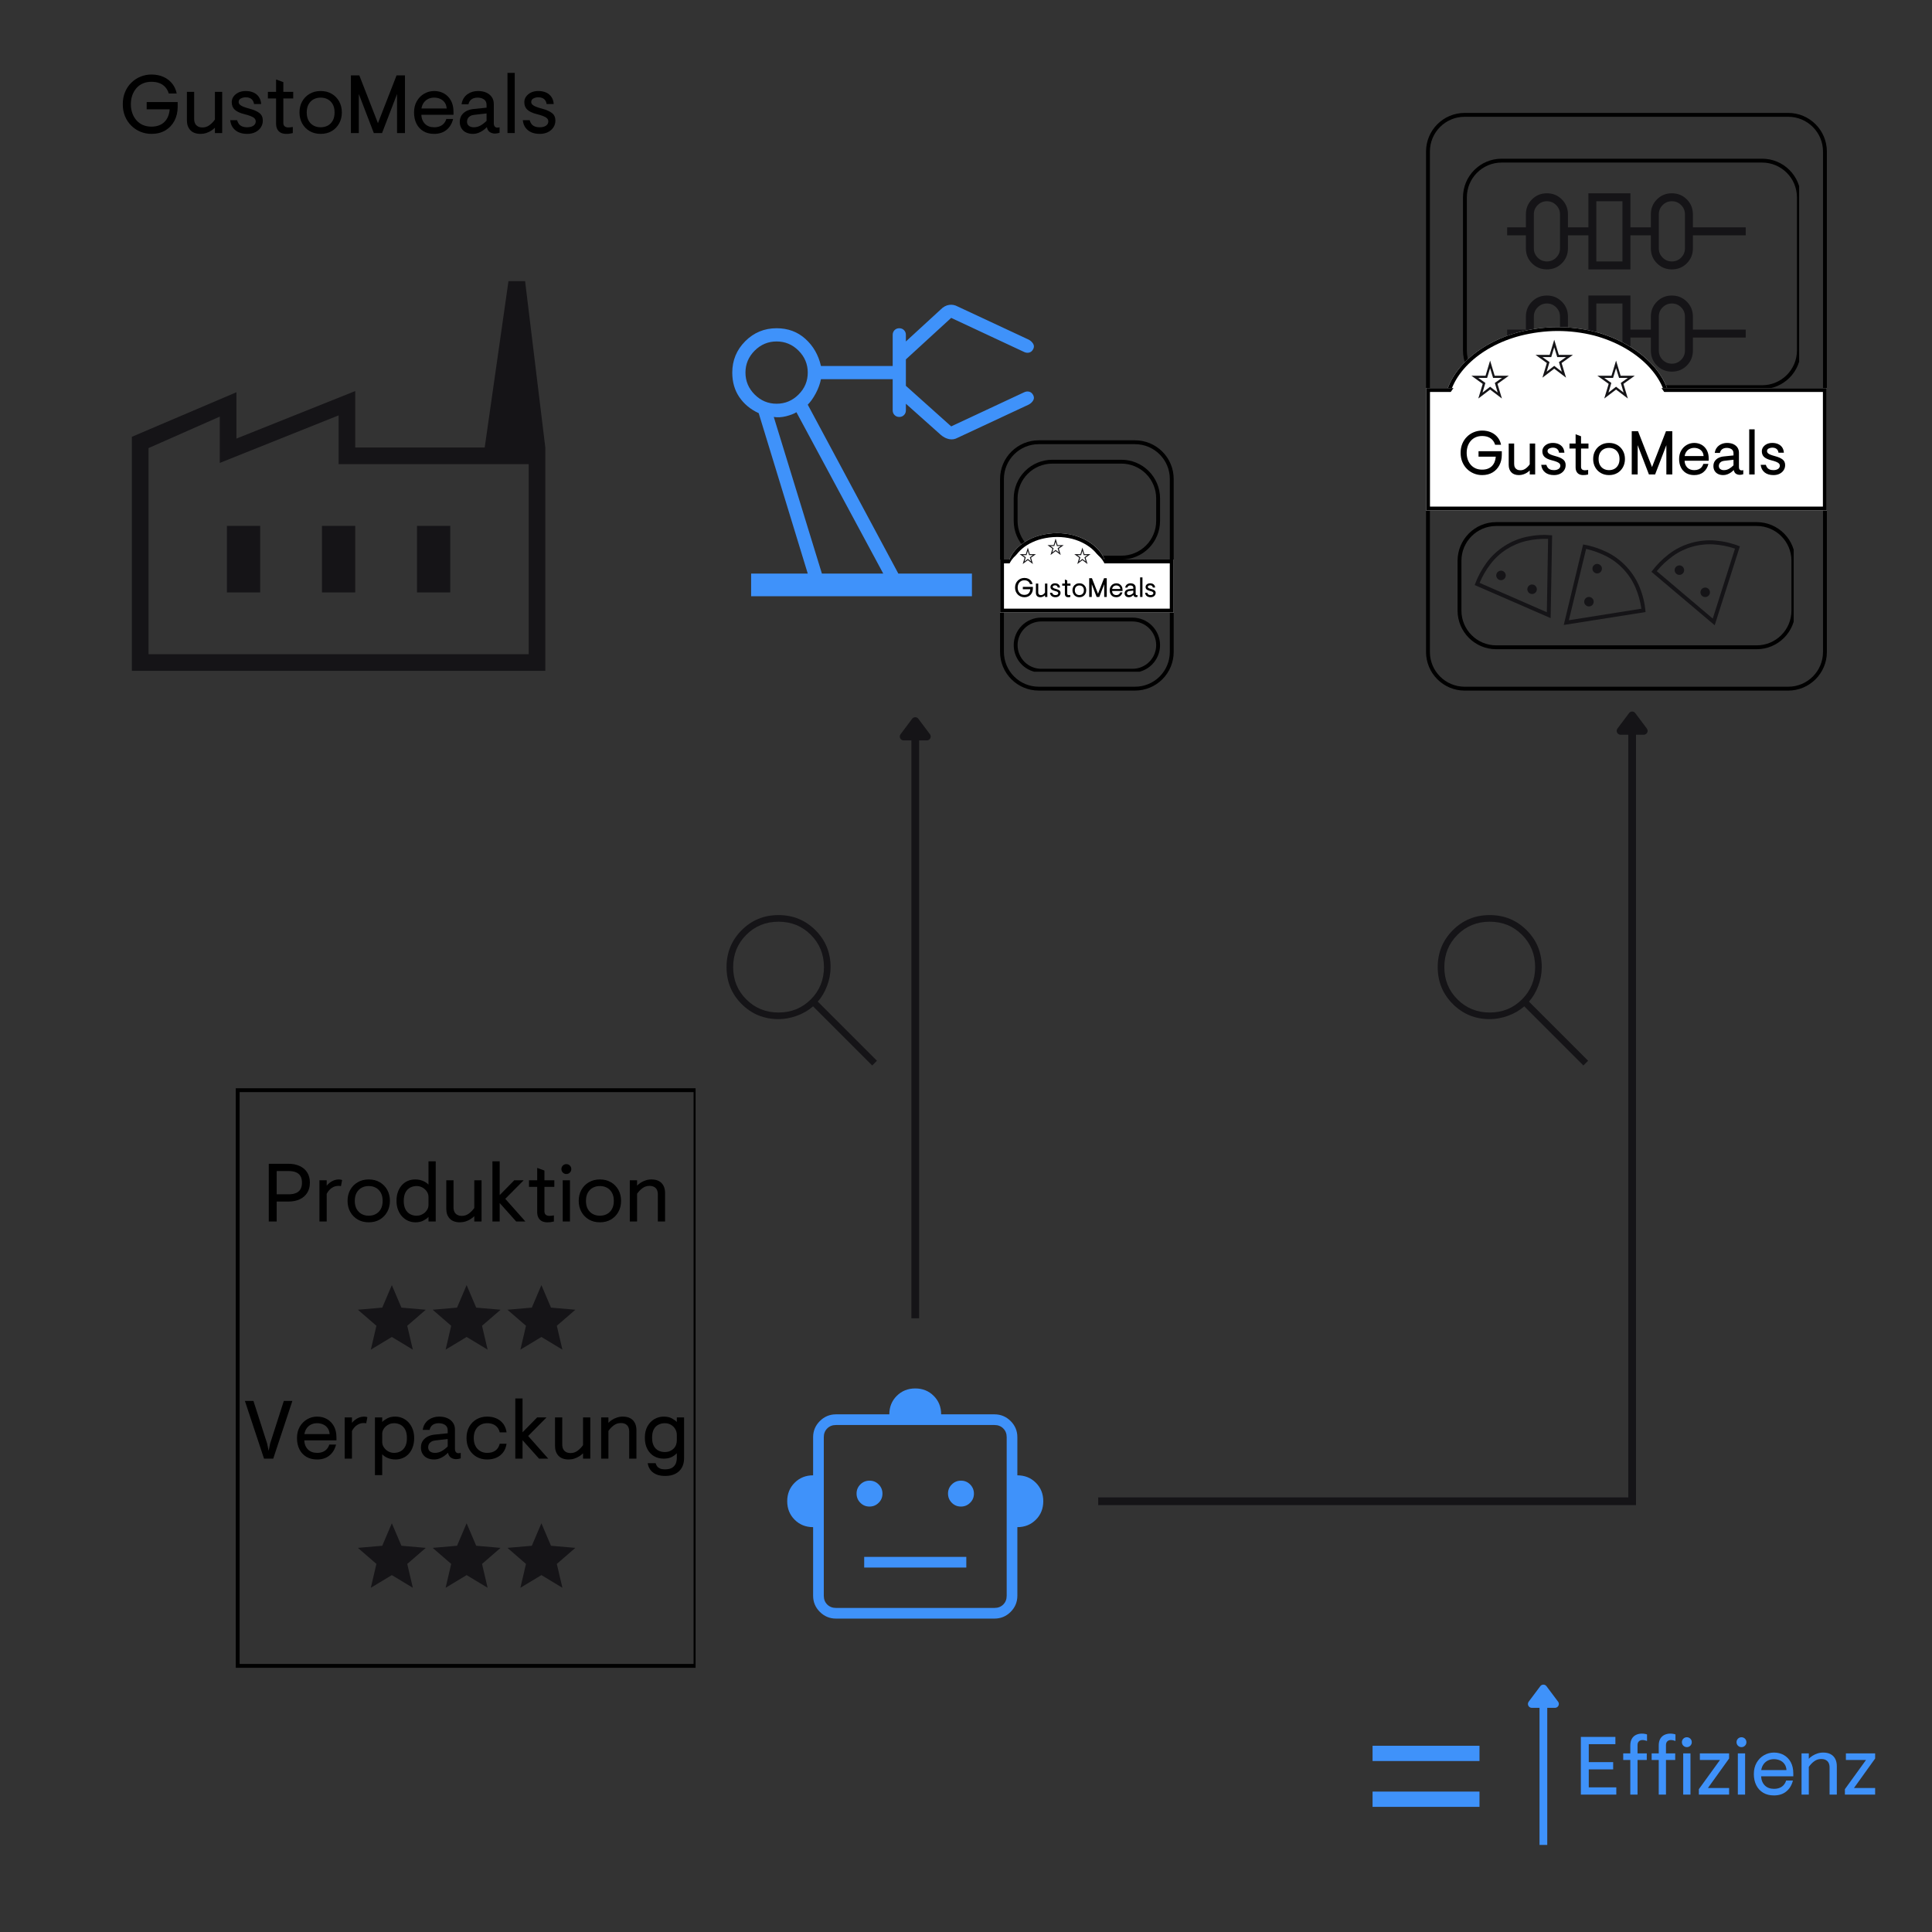 <svg xmlns="http://www.w3.org/2000/svg" xmlns:xlink="http://www.w3.org/1999/xlink" width="500" zoomAndPan="magnify" viewBox="0 0 375 375" height="500" preserveAspectRatio="xMidYMid meet" version="1.0"><rect x="0" y="0" width="375" height="375" fill="#333333" stroke="none"/><defs><g/><clipPath id="d47f254d48"><path d="M 276.793 21.918 L 354.793 21.918 L 354.793 134.41 L 276.793 134.41 Z M 276.793 21.918 " clip-rule="nonzero"/></clipPath><clipPath id="96bb307d04"><path d="M 284.289 21.918 L 347.094 21.918 C 351.234 21.918 354.594 25.273 354.594 29.418 L 354.594 126.543 C 354.594 130.684 351.234 134.043 347.094 134.043 L 284.289 134.043 C 280.148 134.043 276.793 130.684 276.793 126.543 L 276.793 29.418 C 276.793 25.273 280.148 21.918 284.289 21.918 Z M 284.289 21.918 " clip-rule="nonzero"/></clipPath><clipPath id="2b30b92529"><path d="M 283.965 30.805 L 349.211 30.805 L 349.211 75.805 L 283.965 75.805 Z M 283.965 30.805 " clip-rule="nonzero"/></clipPath><clipPath id="3eef3b6ed7"><path d="M 291.461 30.805 L 342.035 30.805 C 346.176 30.805 349.535 34.164 349.535 38.305 L 349.535 68.027 C 349.535 72.168 346.176 75.523 342.035 75.523 L 291.461 75.523 C 287.32 75.523 283.965 72.168 283.965 68.027 L 283.965 38.305 C 283.965 34.164 287.32 30.805 291.461 30.805 Z M 291.461 30.805 " clip-rule="nonzero"/></clipPath><clipPath id="0bcfed8930"><path d="M 282.914 101.344 L 348.152 101.344 L 348.152 126.094 L 282.914 126.094 Z M 282.914 101.344 " clip-rule="nonzero"/></clipPath><clipPath id="f44c5c9fdf"><path d="M 290.414 101.344 L 340.973 101.344 C 345.113 101.344 348.469 104.699 348.469 108.84 L 348.469 118.512 C 348.469 122.652 345.113 126.012 340.973 126.012 L 290.414 126.012 C 286.273 126.012 282.914 122.652 282.914 118.512 L 282.914 108.84 C 282.914 104.699 286.273 101.344 290.414 101.344 Z M 290.414 101.344 " clip-rule="nonzero"/></clipPath><clipPath id="6963a6da52"><path d="M 280.301 63.434 L 324.324 63.434 L 324.324 79.02 L 280.301 79.02 Z M 280.301 63.434 " clip-rule="nonzero"/></clipPath><clipPath id="a531440070"><path d="M 294.98 64.426 C 297.23 63.863 299.801 63.496 302.32 63.496 C 304.836 63.496 307.258 63.812 309.492 64.371 C 309.539 64.391 309.586 64.391 309.633 64.406 C 318.02 66.652 324.195 72.582 324.312 78.977 L 324.312 79.02 L 280.301 79.02 L 280.301 78.977 C 280.422 72.547 286.5 66.617 294.98 64.426 Z M 294.98 64.426 " clip-rule="nonzero"/></clipPath><clipPath id="3c2d874710"><path d="M 280.309 63.496 L 324.551 63.496 L 324.551 79.246 L 280.309 79.246 Z M 280.309 63.496 " clip-rule="nonzero"/></clipPath><clipPath id="05aee0cffe"><path d="M 294.98 64.426 C 297.227 63.863 299.801 63.496 302.316 63.496 C 304.832 63.496 307.254 63.812 309.484 64.371 C 309.531 64.391 309.582 64.391 309.629 64.406 C 318.008 66.652 324.18 72.578 324.301 78.969 L 324.301 79.012 L 280.309 79.012 L 280.309 78.969 C 280.43 72.543 286.504 66.617 294.98 64.426 Z M 294.98 64.426 " clip-rule="nonzero"/></clipPath><clipPath id="20e8622873"><path d="M 276.793 75.328 L 354.598 75.328 L 354.598 99.094 L 276.793 99.094 Z M 276.793 75.328 " clip-rule="nonzero"/></clipPath><clipPath id="75b5702eee"><path d="M 276.809 75.328 L 354.574 75.328 L 354.574 99.082 L 276.809 99.082 Z M 276.809 75.328 " clip-rule="nonzero"/></clipPath><clipPath id="60823d6050"><path d="M 280.301 67.684 L 324.344 67.684 L 324.344 93.078 L 280.301 93.078 Z M 280.301 67.684 " clip-rule="nonzero"/></clipPath><clipPath id="ad291ebf5e"><path d="M 302.309 67.684 C 290.156 67.684 280.301 73.371 280.301 80.383 C 280.301 87.395 290.156 93.078 302.309 93.078 C 314.461 93.078 324.312 87.395 324.312 80.383 C 324.312 73.371 314.461 67.684 302.309 67.684 Z M 302.309 67.684 " clip-rule="nonzero"/></clipPath><clipPath id="f3e1a86a42"><path d="M 286 103 L 302 103 L 302 120 L 286 120 Z M 286 103 " clip-rule="nonzero"/></clipPath><clipPath id="112563e3f6"><path d="M 278.551 109.098 L 300.637 94.91 L 314.82 117 L 292.734 131.184 Z M 278.551 109.098 " clip-rule="nonzero"/></clipPath><clipPath id="8c4487785f"><path d="M 278.551 109.098 L 300.637 94.91 L 314.82 117 L 292.734 131.184 Z M 278.551 109.098 " clip-rule="nonzero"/></clipPath><clipPath id="6bb97bbdb6"><path d="M 303 105 L 320 105 L 320 122 L 303 122 Z M 303 105 " clip-rule="nonzero"/></clipPath><clipPath id="92d6d04086"><path d="M 310.336 97.332 L 328.145 116.613 L 308.863 134.426 L 291.051 115.141 Z M 310.336 97.332 " clip-rule="nonzero"/></clipPath><clipPath id="7f6a16cdac"><path d="M 310.336 97.332 L 328.145 116.613 L 308.863 134.426 L 291.051 115.141 Z M 310.336 97.332 " clip-rule="nonzero"/></clipPath><clipPath id="8eb3bbedfc"><path d="M 320 104 L 338 104 L 338 122 L 320 122 Z M 320 104 " clip-rule="nonzero"/></clipPath><clipPath id="5b19fe1aac"><path d="M 314.453 104.516 L 339.68 97.254 L 346.941 122.48 L 321.715 129.742 Z M 314.453 104.516 " clip-rule="nonzero"/></clipPath><clipPath id="74c3bc49ba"><path d="M 314.453 104.516 L 339.68 97.254 L 346.941 122.48 L 321.715 129.742 Z M 314.453 104.516 " clip-rule="nonzero"/></clipPath><clipPath id="a758ebb651"><path d="M 194.109 85.465 L 227.859 85.465 L 227.859 134.199 L 194.109 134.199 Z M 194.109 85.465 " clip-rule="nonzero"/></clipPath><clipPath id="d6a3ca9847"><path d="M 201.609 85.465 L 220.316 85.465 C 222.305 85.465 224.211 86.258 225.617 87.664 C 227.023 89.066 227.812 90.977 227.812 92.965 L 227.812 126.539 C 227.812 128.531 227.023 130.438 225.617 131.844 C 224.211 133.25 222.305 134.039 220.316 134.039 L 201.609 134.039 C 199.621 134.039 197.715 133.25 196.309 131.844 C 194.902 130.438 194.109 128.531 194.109 126.539 L 194.109 92.965 C 194.109 90.977 194.902 89.066 196.309 87.664 C 197.715 86.258 199.621 85.465 201.609 85.465 Z M 201.609 85.465 " clip-rule="nonzero"/></clipPath><clipPath id="47a0a15db7"><path d="M 196.762 89.238 L 225.262 89.238 L 225.262 108.738 L 196.762 108.738 Z M 196.762 89.238 " clip-rule="nonzero"/></clipPath><clipPath id="437c214f2e"><path d="M 204.258 89.238 L 217.668 89.238 C 219.656 89.238 221.562 90.027 222.969 91.434 C 224.375 92.84 225.164 94.746 225.164 96.734 L 225.164 101.113 C 225.164 103.102 224.375 105.008 222.969 106.414 C 221.562 107.82 219.656 108.609 217.668 108.609 L 204.258 108.609 C 202.27 108.609 200.363 107.82 198.957 106.414 C 197.551 105.008 196.762 103.102 196.762 101.113 L 196.762 96.734 C 196.762 94.746 197.551 92.84 198.957 91.434 C 200.363 90.027 202.27 89.238 204.258 89.238 Z M 204.258 89.238 " clip-rule="nonzero"/></clipPath><clipPath id="05370b2536"><path d="M 196.762 119.875 L 225.262 119.875 L 225.262 130.375 L 196.762 130.375 Z M 196.762 119.875 " clip-rule="nonzero"/></clipPath><clipPath id="daa6896bf0"><path d="M 202.105 119.875 L 219.82 119.875 C 221.238 119.875 222.598 120.438 223.598 121.441 C 224.602 122.445 225.164 123.801 225.164 125.219 C 225.164 126.637 224.602 127.996 223.598 129 C 222.598 130 221.238 130.562 219.82 130.562 L 202.105 130.562 C 200.688 130.562 199.328 130 198.328 129 C 197.324 127.996 196.762 126.637 196.762 125.219 C 196.762 123.801 197.324 122.445 198.328 121.441 C 199.328 120.438 200.688 119.875 202.105 119.875 Z M 202.105 119.875 " clip-rule="nonzero"/></clipPath><clipPath id="998ab3fbda"><path d="M 195.633 103.449 L 214.707 103.449 L 214.707 110.203 L 195.633 110.203 Z M 195.633 103.449 " clip-rule="nonzero"/></clipPath><clipPath id="07eadb39de"><path d="M 201.992 103.879 C 202.969 103.637 204.082 103.477 205.172 103.477 C 206.266 103.477 207.312 103.613 208.281 103.855 C 208.301 103.863 208.324 103.863 208.344 103.871 C 211.977 104.844 214.652 107.414 214.703 110.184 L 214.703 110.203 L 195.633 110.203 L 195.633 110.184 C 195.684 107.398 198.32 104.828 201.992 103.879 Z M 201.992 103.879 " clip-rule="nonzero"/></clipPath><clipPath id="ed1021d27d"><path d="M 195.648 103.477 L 214.383 103.477 L 214.383 110.227 L 195.648 110.227 Z M 195.648 103.477 " clip-rule="nonzero"/></clipPath><clipPath id="81951460cb"><path d="M 201.996 103.879 C 202.969 103.637 204.082 103.477 205.172 103.477 C 206.262 103.477 207.309 103.613 208.273 103.855 C 208.293 103.863 208.316 103.863 208.336 103.871 C 211.961 104.844 214.633 107.406 214.684 110.172 L 214.684 110.191 L 195.648 110.191 L 195.648 110.172 C 195.699 107.391 198.328 104.828 201.996 103.879 Z M 201.996 103.879 " clip-rule="nonzero"/></clipPath><clipPath id="5a68043509"><path d="M 194.109 108.602 L 227.824 108.602 L 227.824 118.902 L 194.109 118.902 Z M 194.109 108.602 " clip-rule="nonzero"/></clipPath><clipPath id="746c8942f0"><path d="M 194.121 108.602 L 227.805 108.602 L 227.805 118.891 L 194.121 118.891 Z M 194.121 108.602 " clip-rule="nonzero"/></clipPath><clipPath id="e2f2adaabe"><path d="M 195.633 105.293 L 214.719 105.293 L 214.719 116.297 L 195.633 116.297 Z M 195.633 105.293 " clip-rule="nonzero"/></clipPath><clipPath id="0a4ee18dd6"><path d="M 205.168 105.293 C 199.902 105.293 195.633 107.754 195.633 110.793 C 195.633 113.832 199.902 116.297 205.168 116.297 C 210.434 116.297 214.703 113.832 214.703 110.793 C 214.703 107.754 210.434 105.293 205.168 105.293 Z M 205.168 105.293 " clip-rule="nonzero"/></clipPath><clipPath id="cfdea7a6d7"><path d="M 45.762 211.227 L 135.012 211.227 L 135.012 323.719 L 45.762 323.719 Z M 45.762 211.227 " clip-rule="nonzero"/></clipPath></defs><g clip-path="url(#d47f254d48)"><g clip-path="url(#96bb307d04)"><path stroke-linecap="butt" transform="matrix(0.75, 0, 0, 0.75, 276.791, 21.917)" fill="none" stroke-linejoin="miter" d="M 9.997 0.001 L 93.737 0.001 C 99.257 0.001 103.737 4.475 103.737 10.001 L 103.737 139.501 C 103.737 145.022 99.257 149.501 93.737 149.501 L 9.997 149.501 C 4.476 149.501 0.002 145.022 0.002 139.501 L 0.002 10.001 C 0.002 4.475 4.476 0.001 9.997 0.001 Z M 9.997 0.001 " stroke="#000000" stroke-width="2" stroke-opacity="1" stroke-miterlimit="4"/></g></g><path fill="#151417" d="M 338.844 65.52 L 328.59 65.52 L 328.59 68.059 C 328.59 69.199 328.195 70.164 327.41 70.953 C 326.621 71.742 325.656 72.137 324.516 72.137 C 323.371 72.137 322.406 71.742 321.617 70.953 C 320.828 70.164 320.434 69.199 320.434 68.059 L 320.434 65.52 L 316.461 65.52 L 316.461 72.137 L 308.305 72.137 L 308.305 65.52 L 304.336 65.52 L 304.336 68.059 C 304.336 69.199 303.941 70.164 303.152 70.953 C 302.363 71.742 301.398 72.137 300.258 72.137 C 299.117 72.137 298.152 71.742 297.359 70.953 C 296.57 70.164 296.176 69.199 296.176 68.059 L 296.176 65.52 L 292.539 65.52 L 292.539 63.977 L 296.176 63.977 L 296.176 61.441 C 296.176 60.301 296.57 59.336 297.359 58.547 C 298.145 57.758 299.109 57.363 300.25 57.363 C 301.395 57.363 302.359 57.758 303.148 58.547 C 303.941 59.336 304.336 60.301 304.336 61.441 L 304.336 63.977 L 308.305 63.977 L 308.305 57.363 L 316.461 57.363 L 316.461 63.977 L 320.434 63.977 L 320.434 61.441 C 320.434 60.301 320.824 59.336 321.613 58.547 C 322.402 57.758 323.367 57.363 324.508 57.363 C 325.648 57.363 326.613 57.758 327.406 58.547 C 328.195 59.336 328.59 60.301 328.59 61.441 L 328.59 63.977 L 338.844 63.977 Z M 338.844 45.676 L 328.59 45.676 L 328.59 48.211 C 328.59 49.355 328.195 50.32 327.41 51.109 C 326.621 51.898 325.656 52.289 324.516 52.289 C 323.371 52.289 322.406 51.898 321.617 51.109 C 320.828 50.32 320.434 49.355 320.434 48.211 L 320.434 45.676 L 316.461 45.676 L 316.461 52.289 L 308.305 52.289 L 308.305 45.676 L 304.336 45.676 L 304.336 48.211 C 304.336 49.355 303.941 50.32 303.152 51.109 C 302.363 51.898 301.398 52.289 300.258 52.289 C 299.117 52.289 298.152 51.898 297.359 51.109 C 296.57 50.32 296.176 49.355 296.176 48.211 L 296.176 45.676 L 292.539 45.676 L 292.539 44.133 L 296.176 44.133 L 296.176 41.598 C 296.176 40.453 296.57 39.488 297.359 38.699 C 298.145 37.91 299.109 37.516 300.25 37.516 C 301.395 37.516 302.359 37.91 303.148 38.699 C 303.941 39.488 304.336 40.453 304.336 41.598 L 304.336 44.133 L 308.305 44.133 L 308.305 37.516 L 316.461 37.516 L 316.461 44.133 L 320.434 44.133 L 320.434 41.598 C 320.434 40.453 320.824 39.488 321.613 38.699 C 322.402 37.91 323.367 37.516 324.508 37.516 C 325.648 37.516 326.613 37.91 327.406 38.699 C 328.195 39.488 328.59 40.453 328.59 41.598 L 328.59 44.133 L 338.844 44.133 Z M 302.793 68.059 L 302.793 61.441 C 302.793 60.742 302.543 60.148 302.047 59.652 C 301.551 59.156 300.953 58.906 300.254 58.906 C 299.559 58.906 298.961 59.156 298.465 59.652 C 297.969 60.148 297.719 60.742 297.719 61.441 L 297.719 68.059 C 297.719 68.754 297.969 69.352 298.465 69.848 C 298.961 70.344 299.559 70.594 300.254 70.594 C 300.953 70.594 301.551 70.344 302.047 69.848 C 302.543 69.352 302.793 68.754 302.793 68.059 Z M 302.793 48.211 L 302.793 41.598 C 302.793 40.898 302.543 40.301 302.047 39.805 C 301.551 39.309 300.953 39.059 300.254 39.059 C 299.559 39.059 298.961 39.309 298.465 39.805 C 297.969 40.301 297.719 40.898 297.719 41.598 L 297.719 48.211 C 297.719 48.91 297.969 49.508 298.465 50.004 C 298.961 50.5 299.559 50.746 300.254 50.746 C 300.953 50.746 301.551 50.5 302.047 50.004 C 302.543 49.508 302.793 48.91 302.793 48.211 Z M 314.918 70.594 L 314.918 58.906 L 309.848 58.906 L 309.848 70.594 Z M 314.918 50.746 L 314.918 39.059 L 309.848 39.059 L 309.848 50.746 Z M 327.047 68.059 L 327.047 61.441 C 327.047 60.742 326.801 60.148 326.305 59.652 C 325.805 59.156 325.211 58.906 324.512 58.906 C 323.812 58.906 323.215 59.156 322.719 59.652 C 322.223 60.148 321.977 60.742 321.977 61.441 L 321.977 68.059 C 321.977 68.754 322.223 69.352 322.719 69.848 C 323.215 70.344 323.812 70.594 324.512 70.594 C 325.211 70.594 325.805 70.344 326.305 69.848 C 326.801 69.352 327.047 68.754 327.047 68.059 Z M 327.047 48.211 L 327.047 41.598 C 327.047 40.898 326.801 40.301 326.305 39.805 C 325.805 39.309 325.211 39.059 324.512 39.059 C 323.812 39.059 323.215 39.309 322.719 39.805 C 322.223 40.301 321.977 40.898 321.977 41.598 L 321.977 48.211 C 321.977 48.91 322.223 49.508 322.719 50.004 C 323.215 50.5 323.812 50.746 324.512 50.746 C 325.211 50.746 325.805 50.5 326.305 50.004 C 326.801 49.508 327.047 48.91 327.047 48.211 Z M 302.793 70.594 L 297.719 70.594 Z M 302.793 50.746 L 297.719 50.746 Z M 314.918 70.594 L 309.848 70.594 Z M 314.918 50.746 L 309.848 50.746 Z M 327.047 70.594 L 321.977 70.594 Z M 327.047 50.746 L 321.977 50.746 Z M 327.047 50.746 " fill-opacity="1" fill-rule="nonzero"/><g clip-path="url(#2b30b92529)"><g clip-path="url(#3eef3b6ed7)"><path stroke-linecap="butt" transform="matrix(0.75, 0, 0, 0.75, 283.964, 30.806)" fill="none" stroke-linejoin="miter" d="M 9.996 -0.002 L 77.428 -0.002 C 82.949 -0.002 87.428 4.477 87.428 9.998 L 87.428 49.628 C 87.428 55.149 82.949 59.623 77.428 59.623 L 9.996 59.623 C 4.475 59.623 0.001 55.149 0.001 49.628 L 0.001 9.998 C 0.001 4.477 4.475 -0.002 9.996 -0.002 Z M 9.996 -0.002 " stroke="#000000" stroke-width="2" stroke-opacity="1" stroke-miterlimit="4"/></g></g><g clip-path="url(#0bcfed8930)"><g clip-path="url(#f44c5c9fdf)"><path stroke-linecap="butt" transform="matrix(0.75, 0, 0, 0.75, 282.915, 101.343)" fill="none" stroke-linejoin="miter" d="M 9.998 0.001 L 77.41 0.001 C 82.931 0.001 87.405 4.475 87.405 9.996 L 87.405 22.892 C 87.405 28.413 82.931 32.892 77.41 32.892 L 9.998 32.892 C 4.478 32.892 -0.002 28.413 -0.002 22.892 L -0.002 9.996 C -0.002 4.475 4.478 0.001 9.998 0.001 Z M 9.998 0.001 " stroke="#000000" stroke-width="2" stroke-opacity="1" stroke-miterlimit="4"/></g></g><g clip-path="url(#6963a6da52)"><g clip-path="url(#a531440070)"><path fill="#ffffff" d="M 280.301 63.496 L 324.324 63.496 L 324.324 79.02 L 280.301 79.02 Z M 280.301 63.496 " fill-opacity="1" fill-rule="nonzero"/></g></g><g clip-path="url(#3c2d874710)"><g clip-path="url(#05aee0cffe)"><path stroke-linecap="butt" transform="matrix(0.75, 0, 0, 0.75, 280.309, 63.495)" fill="none" stroke-linejoin="miter" d="M 19.562 1.24 C 22.557 0.49 25.989 0.001 29.343 0.001 C 32.697 0.001 35.926 0.423 38.9 1.168 C 38.963 1.194 39.031 1.194 39.093 1.214 C 50.265 4.209 58.494 12.11 58.656 20.631 L 58.656 20.688 L -0.001 20.688 L -0.001 20.631 C 0.161 12.063 8.26 4.162 19.562 1.24 Z M 19.562 1.24 " stroke="#000000" stroke-width="2" stroke-opacity="1" stroke-miterlimit="4"/></g></g><g clip-path="url(#20e8622873)"><path fill="#ffffff" d="M 276.793 75.328 L 354.586 75.328 L 354.586 99.094 L 276.793 99.094 Z M 276.793 75.328 " fill-opacity="1" fill-rule="nonzero"/></g><g clip-path="url(#75b5702eee)"><path stroke-linecap="butt" transform="matrix(0.75, 0, 0, 0.75, 276.808, 75.327)" fill="none" stroke-linejoin="miter" d="M 0.001 0.001 L 103.689 0.001 L 103.689 31.673 L 0.001 31.673 Z M 0.001 0.001 " stroke="#000000" stroke-width="2" stroke-opacity="1" stroke-miterlimit="4"/></g><g clip-path="url(#60823d6050)"><g clip-path="url(#ad291ebf5e)"><path fill="#ffffff" d="M 280.301 67.684 L 324.344 67.684 L 324.344 93.078 L 280.301 93.078 Z M 280.301 67.684 " fill-opacity="1" fill-rule="nonzero"/></g></g><path fill="#151417" d="M 287.762 76.191 L 289.23 75.062 L 290.695 76.191 L 290.145 74.328 L 291.52 73.352 L 289.809 73.352 L 289.23 71.457 L 288.648 73.352 L 286.938 73.352 L 288.312 74.328 Z M 286.938 77.352 L 287.793 74.512 L 285.594 72.926 L 288.344 72.926 L 289.23 69.992 L 290.113 72.926 L 292.863 72.926 L 290.664 74.512 L 291.52 77.352 L 289.23 75.613 Z M 289.23 73.824 Z M 289.23 73.824 " fill-opacity="1" fill-rule="nonzero"/><g fill="#000000" fill-opacity="1"><g transform="translate(282.904, 92.094)"><g><path d="M 4.777 0.121 C 4.207 0.121 3.672 0.016 3.168 -0.191 C 2.664 -0.398 2.219 -0.695 1.836 -1.074 C 1.453 -1.453 1.148 -1.906 0.93 -2.438 C 0.711 -2.965 0.602 -3.551 0.602 -4.199 C 0.602 -4.848 0.711 -5.438 0.93 -5.965 C 1.148 -6.492 1.453 -6.945 1.836 -7.324 C 2.219 -7.707 2.664 -8 3.168 -8.207 C 3.672 -8.414 4.207 -8.52 4.777 -8.52 C 5.434 -8.52 6.016 -8.402 6.527 -8.172 C 7.039 -7.941 7.461 -7.617 7.793 -7.199 C 8.125 -6.785 8.344 -6.305 8.449 -5.762 L 7.297 -5.762 C 7.184 -6.129 7.016 -6.438 6.785 -6.691 C 6.559 -6.941 6.277 -7.133 5.941 -7.266 C 5.605 -7.398 5.211 -7.465 4.766 -7.465 C 4.309 -7.465 3.895 -7.383 3.527 -7.223 C 3.16 -7.062 2.848 -6.836 2.586 -6.539 C 2.324 -6.242 2.125 -5.898 1.984 -5.504 C 1.848 -5.105 1.777 -4.672 1.777 -4.199 C 1.777 -3.727 1.848 -3.293 1.984 -2.898 C 2.125 -2.504 2.324 -2.156 2.586 -1.859 C 2.848 -1.562 3.16 -1.336 3.527 -1.176 C 3.895 -1.016 4.309 -0.938 4.766 -0.938 C 5.172 -0.938 5.535 -0.992 5.852 -1.109 C 6.164 -1.227 6.438 -1.395 6.66 -1.613 C 6.883 -1.836 7.059 -2.098 7.188 -2.406 C 7.316 -2.715 7.395 -3.062 7.43 -3.457 L 4.078 -3.457 L 4.078 -4.512 L 8.594 -4.512 L 8.594 -3.828 C 8.594 -3.066 8.438 -2.391 8.125 -1.793 C 7.812 -1.199 7.371 -0.73 6.805 -0.391 C 6.234 -0.051 5.559 0.121 4.777 0.121 Z M 4.777 0.121 "/></g></g></g><g fill="#000000" fill-opacity="1"><g transform="translate(292.096, 92.094)"><g><path d="M 2.723 0.121 C 2.086 0.121 1.594 -0.059 1.254 -0.414 C 0.914 -0.77 0.742 -1.254 0.742 -1.859 L 0.742 -6 L 1.801 -6 L 1.801 -2.051 C 1.801 -1.789 1.848 -1.562 1.945 -1.379 C 2.039 -1.195 2.18 -1.055 2.359 -0.961 C 2.539 -0.863 2.762 -0.816 3.023 -0.816 C 3.391 -0.816 3.727 -0.93 4.031 -1.152 C 4.336 -1.375 4.602 -1.648 4.824 -1.969 L 4.824 -6 L 5.879 -6 L 5.879 0 L 4.824 0 L 4.824 -0.781 C 4.688 -0.637 4.512 -0.492 4.297 -0.355 C 4.078 -0.215 3.84 -0.102 3.57 -0.012 C 3.301 0.074 3.02 0.121 2.723 0.121 Z M 2.723 0.121 "/></g></g></g><g fill="#000000" fill-opacity="1"><g transform="translate(298.768, 92.094)"><g><path d="M 2.855 0.121 C 2.145 0.121 1.57 -0.055 1.133 -0.406 C 0.699 -0.762 0.449 -1.246 0.383 -1.871 L 1.379 -1.871 C 1.438 -1.672 1.52 -1.492 1.633 -1.34 C 1.742 -1.184 1.898 -1.059 2.102 -0.973 C 2.301 -0.883 2.559 -0.84 2.879 -0.84 C 3.098 -0.84 3.297 -0.871 3.48 -0.938 C 3.664 -1 3.812 -1.098 3.926 -1.223 C 4.035 -1.352 4.094 -1.508 4.094 -1.691 C 4.094 -1.875 4.031 -2.027 3.906 -2.148 C 3.781 -2.27 3.594 -2.379 3.336 -2.477 C 3.078 -2.578 2.758 -2.676 2.363 -2.773 C 1.773 -2.926 1.328 -3.133 1.039 -3.402 C 0.746 -3.672 0.602 -4.035 0.602 -4.5 C 0.602 -4.797 0.688 -5.066 0.859 -5.309 C 1.031 -5.555 1.27 -5.75 1.57 -5.898 C 1.875 -6.047 2.227 -6.121 2.629 -6.121 C 3.059 -6.121 3.438 -6.047 3.762 -5.902 C 4.086 -5.762 4.348 -5.547 4.543 -5.27 C 4.738 -4.988 4.852 -4.641 4.883 -4.223 L 3.84 -4.223 C 3.816 -4.441 3.75 -4.621 3.641 -4.77 C 3.535 -4.918 3.395 -5.027 3.223 -5.102 C 3.051 -5.172 2.852 -5.207 2.629 -5.207 C 2.395 -5.207 2.168 -5.152 1.945 -5.047 C 1.719 -4.938 1.609 -4.766 1.609 -4.523 C 1.609 -4.379 1.664 -4.254 1.777 -4.141 C 1.887 -4.027 2.059 -3.926 2.293 -3.836 C 2.523 -3.742 2.82 -3.648 3.18 -3.551 C 3.812 -3.383 4.293 -3.172 4.625 -2.914 C 4.957 -2.66 5.125 -2.297 5.125 -1.824 C 5.125 -1.457 5.031 -1.125 4.844 -0.836 C 4.652 -0.543 4.391 -0.309 4.051 -0.137 C 3.711 0.035 3.312 0.121 2.855 0.121 Z M 2.855 0.121 "/></g></g></g><g fill="#000000" fill-opacity="1"><g transform="translate(304.348, 92.094)"><g><path d="M 2.953 0.121 C 2.648 0.121 2.387 0.062 2.164 -0.047 C 1.945 -0.16 1.777 -0.328 1.656 -0.559 C 1.535 -0.785 1.477 -1.062 1.477 -1.391 L 1.477 -5.039 L 0.289 -5.039 L 0.289 -6 L 1.477 -6 L 1.477 -7.801 L 2.531 -7.414 L 2.531 -6 L 3.973 -6 L 3.973 -5.039 L 2.531 -5.039 L 2.531 -1.465 C 2.531 -1.336 2.559 -1.223 2.609 -1.121 C 2.66 -1.023 2.742 -0.945 2.855 -0.895 C 2.969 -0.844 3.109 -0.816 3.277 -0.816 C 3.41 -0.816 3.527 -0.824 3.617 -0.84 C 3.711 -0.855 3.809 -0.871 3.91 -0.887 L 3.91 0 C 3.754 0.039 3.605 0.07 3.469 0.09 C 3.332 0.109 3.16 0.121 2.953 0.121 Z M 2.953 0.121 "/></g></g></g><g fill="#000000" fill-opacity="1"><g transform="translate(308.752, 92.094)"><g><path d="M 3.562 0.121 C 2.957 0.121 2.422 -0.016 1.957 -0.289 C 1.492 -0.559 1.129 -0.934 0.871 -1.402 C 0.609 -1.875 0.48 -2.406 0.48 -3 C 0.48 -3.602 0.609 -4.133 0.871 -4.602 C 1.129 -5.07 1.492 -5.441 1.957 -5.711 C 2.422 -5.984 2.957 -6.121 3.562 -6.121 C 4.18 -6.121 4.719 -5.984 5.18 -5.711 C 5.637 -5.441 5.996 -5.07 6.258 -4.602 C 6.52 -4.133 6.648 -3.602 6.648 -3 C 6.648 -2.406 6.52 -1.875 6.258 -1.402 C 5.996 -0.934 5.637 -0.559 5.18 -0.289 C 4.719 -0.016 4.18 0.121 3.562 0.121 Z M 3.562 -0.84 C 3.949 -0.84 4.293 -0.922 4.598 -1.086 C 4.898 -1.25 5.141 -1.492 5.32 -1.812 C 5.504 -2.133 5.594 -2.527 5.594 -3 C 5.594 -3.473 5.504 -3.867 5.32 -4.188 C 5.141 -4.508 4.898 -4.75 4.598 -4.914 C 4.293 -5.078 3.949 -5.16 3.562 -5.16 C 3.18 -5.16 2.836 -5.078 2.531 -4.914 C 2.227 -4.75 1.984 -4.508 1.805 -4.188 C 1.625 -3.867 1.535 -3.473 1.535 -3 C 1.535 -2.527 1.625 -2.133 1.805 -1.812 C 1.984 -1.492 2.227 -1.25 2.531 -1.086 C 2.836 -0.922 3.18 -0.84 3.562 -0.84 Z M 3.562 -0.84 "/></g></g></g><g fill="#000000" fill-opacity="1"><g transform="translate(315.88, 92.094)"><g><path d="M 0.84 0 L 0.84 -8.398 L 2.062 -8.398 L 4.777 -1.441 L 7.488 -8.398 L 8.711 -8.398 L 8.711 0 L 7.559 0 L 7.559 -5.688 L 5.375 0 L 4.176 0 L 1.992 -5.688 L 1.992 0 Z M 0.84 0 "/></g></g></g><g fill="#000000" fill-opacity="1"><g transform="translate(325.432, 92.094)"><g><path d="M 3.406 0.121 C 2.801 0.121 2.277 -0.012 1.844 -0.27 C 1.406 -0.531 1.07 -0.895 0.836 -1.363 C 0.598 -1.828 0.48 -2.375 0.48 -3 C 0.48 -3.625 0.613 -4.172 0.883 -4.637 C 1.148 -5.105 1.508 -5.469 1.957 -5.73 C 2.402 -5.988 2.887 -6.121 3.406 -6.121 C 3.945 -6.121 4.426 -6 4.848 -5.762 C 5.273 -5.52 5.609 -5.176 5.855 -4.723 C 6.105 -4.27 6.227 -3.719 6.227 -3.07 L 6.227 -2.664 L 1.547 -2.664 C 1.555 -2.375 1.609 -2.121 1.703 -1.895 C 1.801 -1.672 1.93 -1.48 2.094 -1.32 C 2.258 -1.16 2.453 -1.039 2.676 -0.961 C 2.898 -0.879 3.148 -0.84 3.422 -0.84 C 3.73 -0.84 4.008 -0.891 4.246 -0.988 C 4.488 -1.09 4.688 -1.23 4.844 -1.414 C 4.996 -1.602 5.113 -1.812 5.184 -2.051 L 6.168 -2.051 C 6.008 -1.387 5.691 -0.859 5.219 -0.469 C 4.746 -0.074 4.145 0.121 3.406 0.121 Z M 1.559 -3.574 L 5.23 -3.574 C 5.207 -3.93 5.109 -4.223 4.938 -4.457 C 4.766 -4.695 4.547 -4.871 4.277 -4.984 C 4.012 -5.102 3.719 -5.16 3.406 -5.16 C 3.098 -5.16 2.809 -5.098 2.551 -4.973 C 2.289 -4.852 2.074 -4.672 1.902 -4.434 C 1.73 -4.199 1.617 -3.91 1.559 -3.574 Z M 1.559 -3.574 "/></g></g></g><g fill="#000000" fill-opacity="1"><g transform="translate(332.068, 92.094)"><g><path d="M 2.41 0.121 C 2.035 0.121 1.703 0.051 1.414 -0.09 C 1.129 -0.23 0.902 -0.434 0.742 -0.695 C 0.586 -0.961 0.504 -1.27 0.504 -1.621 C 0.504 -2.012 0.598 -2.344 0.785 -2.609 C 0.973 -2.879 1.223 -3.086 1.531 -3.234 C 1.84 -3.383 2.172 -3.473 2.531 -3.504 L 4.402 -3.695 L 4.402 -4.105 C 4.402 -4.465 4.277 -4.73 4.027 -4.902 C 3.773 -5.074 3.457 -5.16 3.07 -5.16 C 2.863 -5.16 2.672 -5.125 2.488 -5.059 C 2.309 -4.988 2.156 -4.887 2.035 -4.746 C 1.91 -4.605 1.82 -4.422 1.766 -4.188 L 0.77 -4.188 C 0.816 -4.523 0.914 -4.812 1.066 -5.059 C 1.219 -5.301 1.406 -5.504 1.625 -5.656 C 1.848 -5.812 2.086 -5.93 2.348 -6.008 C 2.605 -6.082 2.871 -6.121 3.145 -6.121 C 3.617 -6.121 4.023 -6.043 4.367 -5.887 C 4.711 -5.73 4.98 -5.512 5.172 -5.227 C 5.363 -4.941 5.461 -4.609 5.461 -4.223 L 5.461 -1.414 C 5.461 -1.223 5.504 -1.07 5.594 -0.961 C 5.68 -0.848 5.812 -0.793 5.988 -0.793 C 6.035 -0.793 6.086 -0.797 6.137 -0.805 C 6.191 -0.812 6.242 -0.824 6.301 -0.84 L 6.301 -0.047 C 6.156 0 6.031 0.031 5.93 0.047 C 5.824 0.062 5.723 0.07 5.629 0.07 C 5.363 0.07 5.121 0.008 4.902 -0.125 C 4.684 -0.258 4.527 -0.504 4.441 -0.863 C 4.305 -0.711 4.133 -0.559 3.926 -0.406 C 3.715 -0.258 3.48 -0.129 3.223 -0.031 C 2.961 0.07 2.691 0.121 2.41 0.121 Z M 2.531 -0.84 C 2.898 -0.84 3.238 -0.93 3.547 -1.109 C 3.855 -1.289 4.141 -1.512 4.402 -1.777 L 4.402 -2.855 L 2.605 -2.652 C 2.371 -2.629 2.18 -2.566 2.023 -2.473 C 1.867 -2.375 1.75 -2.258 1.676 -2.117 C 1.598 -1.977 1.559 -1.828 1.559 -1.668 C 1.559 -1.387 1.652 -1.18 1.844 -1.043 C 2.031 -0.906 2.262 -0.84 2.531 -0.84 Z M 2.531 -0.84 "/></g></g></g><g fill="#000000" fill-opacity="1"><g transform="translate(338.728, 92.094)"><g><path d="M 0.793 -8.762 L 1.848 -8.762 L 1.848 0 L 0.793 0 Z M 0.793 -8.762 "/></g></g></g><g fill="#000000" fill-opacity="1"><g transform="translate(341.368, 92.094)"><g><path d="M 2.855 0.121 C 2.145 0.121 1.57 -0.055 1.133 -0.406 C 0.699 -0.762 0.449 -1.246 0.383 -1.871 L 1.379 -1.871 C 1.438 -1.672 1.52 -1.492 1.633 -1.34 C 1.742 -1.184 1.898 -1.059 2.102 -0.973 C 2.301 -0.883 2.559 -0.84 2.879 -0.84 C 3.098 -0.84 3.297 -0.871 3.48 -0.938 C 3.664 -1 3.812 -1.098 3.926 -1.223 C 4.035 -1.352 4.094 -1.508 4.094 -1.691 C 4.094 -1.875 4.031 -2.027 3.906 -2.148 C 3.781 -2.27 3.594 -2.379 3.336 -2.477 C 3.078 -2.578 2.758 -2.676 2.363 -2.773 C 1.773 -2.926 1.328 -3.133 1.039 -3.402 C 0.746 -3.672 0.602 -4.035 0.602 -4.5 C 0.602 -4.797 0.688 -5.066 0.859 -5.309 C 1.031 -5.555 1.27 -5.75 1.57 -5.898 C 1.875 -6.047 2.227 -6.121 2.629 -6.121 C 3.059 -6.121 3.438 -6.047 3.762 -5.902 C 4.086 -5.762 4.348 -5.547 4.543 -5.27 C 4.738 -4.988 4.852 -4.641 4.883 -4.223 L 3.84 -4.223 C 3.816 -4.441 3.75 -4.621 3.641 -4.77 C 3.535 -4.918 3.395 -5.027 3.223 -5.102 C 3.051 -5.172 2.852 -5.207 2.629 -5.207 C 2.395 -5.207 2.168 -5.152 1.945 -5.047 C 1.719 -4.938 1.609 -4.766 1.609 -4.523 C 1.609 -4.379 1.664 -4.254 1.777 -4.141 C 1.887 -4.027 2.059 -3.926 2.293 -3.836 C 2.523 -3.742 2.82 -3.648 3.18 -3.551 C 3.812 -3.383 4.293 -3.172 4.625 -2.914 C 4.957 -2.66 5.125 -2.297 5.125 -1.824 C 5.125 -1.457 5.031 -1.125 4.844 -0.836 C 4.652 -0.543 4.391 -0.309 4.051 -0.137 C 3.711 0.035 3.312 0.121 2.855 0.121 Z M 2.855 0.121 "/></g></g></g><path fill="#151417" d="M 300.211 72.145 L 301.676 71.012 L 303.141 72.145 L 302.594 70.281 L 303.965 69.305 L 302.258 69.305 L 301.676 67.41 L 301.094 69.305 L 299.387 69.305 L 300.758 70.281 Z M 299.387 73.305 L 300.242 70.465 L 298.043 68.875 L 300.789 68.875 L 301.676 65.941 L 302.562 68.875 L 305.309 68.875 L 303.109 70.465 L 303.965 73.305 L 301.676 71.562 Z M 301.676 69.777 Z M 301.676 69.777 " fill-opacity="1" fill-rule="nonzero"/><path fill="#151417" d="M 312.211 76.191 L 313.676 75.062 L 315.141 76.191 L 314.594 74.328 L 315.965 73.352 L 314.258 73.352 L 313.676 71.457 L 313.094 73.352 L 311.387 73.352 L 312.758 74.328 Z M 311.387 77.352 L 312.242 74.512 L 310.043 72.926 L 312.789 72.926 L 313.676 69.992 L 314.562 72.926 L 317.309 72.926 L 315.109 74.512 L 315.965 77.352 L 313.676 75.613 Z M 313.676 73.824 Z M 313.676 73.824 " fill-opacity="1" fill-rule="nonzero"/><g clip-path="url(#f3e1a86a42)"><g clip-path="url(#112563e3f6)"><g clip-path="url(#8c4487785f)"><path fill="#151417" d="M 300.977 119.977 L 286.234 113.555 C 286.793 112.016 287.547 110.594 288.496 109.285 C 289.445 107.98 290.613 106.883 291.996 105.996 C 293.375 105.105 294.855 104.5 296.438 104.172 C 298.016 103.844 299.625 103.754 301.266 103.902 Z M 300.242 118.836 L 300.484 104.594 C 299.062 104.543 297.656 104.68 296.273 104.996 C 294.895 105.316 293.602 105.863 292.402 106.633 C 291.203 107.402 290.176 108.348 289.32 109.465 C 288.461 110.586 287.75 111.809 287.188 113.133 Z M 291.836 112.465 C 292.051 112.328 292.188 112.133 292.242 111.887 C 292.297 111.641 292.254 111.41 292.117 111.195 C 291.98 110.98 291.789 110.844 291.539 110.789 C 291.293 110.734 291.062 110.773 290.848 110.914 C 290.633 111.051 290.496 111.242 290.441 111.492 C 290.387 111.738 290.43 111.969 290.566 112.184 C 290.703 112.398 290.895 112.531 291.145 112.59 C 291.391 112.645 291.621 112.602 291.836 112.465 Z M 297.871 115.148 C 298.086 115.012 298.219 114.82 298.277 114.574 C 298.332 114.324 298.289 114.094 298.152 113.879 C 298.016 113.664 297.824 113.531 297.574 113.477 C 297.328 113.418 297.098 113.461 296.883 113.598 C 296.668 113.734 296.531 113.93 296.477 114.176 C 296.422 114.422 296.465 114.652 296.602 114.867 C 296.738 115.082 296.93 115.219 297.18 115.273 C 297.426 115.328 297.656 115.289 297.871 115.148 Z M 300.242 118.836 Z M 300.242 118.836 " fill-opacity="1" fill-rule="nonzero"/></g></g></g><g clip-path="url(#6bb97bbdb6)"><g clip-path="url(#92d6d04086)"><g clip-path="url(#7f6a16cdac)"><path fill="#151417" d="M 303.523 121.305 L 307.285 105.676 C 308.895 105.957 310.426 106.449 311.879 107.16 C 313.332 107.867 314.617 108.824 315.73 110.031 C 316.844 111.238 317.699 112.59 318.297 114.09 C 318.895 115.586 319.266 117.156 319.402 118.797 Z M 304.516 120.387 L 318.586 118.148 C 318.387 116.738 318.012 115.379 317.457 114.074 C 316.902 112.77 316.141 111.594 315.172 110.547 C 314.207 109.5 313.098 108.648 311.848 108 C 310.594 107.352 309.266 106.863 307.863 106.539 Z M 309.332 111 C 309.504 111.188 309.715 111.289 309.969 111.301 C 310.223 111.309 310.445 111.23 310.629 111.059 C 310.816 110.883 310.918 110.672 310.93 110.418 C 310.941 110.164 310.859 109.945 310.688 109.758 C 310.516 109.57 310.301 109.469 310.047 109.457 C 309.793 109.449 309.574 109.527 309.387 109.699 C 309.199 109.875 309.102 110.086 309.09 110.34 C 309.078 110.594 309.156 110.812 309.332 111 Z M 307.734 117.41 C 307.91 117.598 308.121 117.695 308.375 117.707 C 308.629 117.719 308.848 117.641 309.035 117.469 C 309.223 117.293 309.32 117.082 309.332 116.828 C 309.344 116.574 309.266 116.355 309.09 116.168 C 308.918 115.98 308.707 115.879 308.453 115.867 C 308.199 115.855 307.98 115.938 307.793 116.109 C 307.605 116.285 307.504 116.496 307.492 116.75 C 307.48 117.004 307.562 117.223 307.734 117.41 Z M 304.516 120.387 Z M 304.516 120.387 " fill-opacity="1" fill-rule="nonzero"/></g></g></g><g clip-path="url(#8eb3bbedfc)"><g clip-path="url(#5b19fe1aac)"><g clip-path="url(#74c3bc49ba)"><path fill="#151417" d="M 332.82 121.363 L 320.543 110.988 C 321.516 109.676 322.645 108.527 323.93 107.547 C 325.215 106.566 326.648 105.852 328.227 105.395 C 329.805 104.941 331.395 104.785 333.004 104.922 C 334.609 105.062 336.18 105.434 337.707 106.047 Z M 332.445 120.066 L 336.762 106.488 C 335.41 106.031 334.027 105.758 332.613 105.668 C 331.195 105.578 329.805 105.73 328.434 106.125 C 327.066 106.52 325.809 107.129 324.668 107.957 C 323.523 108.781 322.492 109.75 321.574 110.859 Z M 326.219 111.551 C 326.465 111.48 326.648 111.332 326.773 111.113 C 326.898 110.891 326.922 110.656 326.852 110.414 C 326.781 110.168 326.637 109.984 326.414 109.859 C 326.195 109.734 325.961 109.707 325.715 109.781 C 325.473 109.852 325.289 109.996 325.164 110.219 C 325.039 110.438 325.012 110.672 325.082 110.914 C 325.152 111.16 325.301 111.344 325.52 111.469 C 325.742 111.594 325.973 111.621 326.219 111.551 Z M 331.23 115.852 C 331.477 115.781 331.66 115.637 331.785 115.414 C 331.91 115.195 331.934 114.961 331.863 114.715 C 331.793 114.473 331.648 114.285 331.426 114.164 C 331.207 114.039 330.973 114.012 330.727 114.082 C 330.484 114.152 330.301 114.297 330.176 114.52 C 330.051 114.742 330.023 114.973 330.094 115.219 C 330.164 115.465 330.312 115.648 330.531 115.773 C 330.754 115.895 330.988 115.922 331.23 115.852 Z M 332.445 120.066 Z M 332.445 120.066 " fill-opacity="1" fill-rule="nonzero"/></g></g></g><path fill="#151417" d="M 25.598 130.207 L 25.598 84.781 L 45.891 76.133 L 45.891 85.129 L 68.949 75.902 L 68.949 86.855 L 105.844 86.855 L 105.844 130.207 Z M 28.828 126.98 L 102.617 126.98 L 102.617 90.086 L 65.723 90.086 L 65.723 80.629 L 42.66 89.855 L 42.66 80.863 L 28.828 86.973 Z M 62.492 114.988 L 68.949 114.988 L 68.949 102.074 L 62.492 102.074 Z M 44.047 114.988 L 50.5 114.988 L 50.5 102.074 L 44.047 102.074 Z M 80.941 114.988 L 87.395 114.988 L 87.395 102.074 L 80.941 102.074 Z M 105.844 86.855 L 94.082 86.855 L 98.695 54.574 L 101.922 54.574 Z M 28.828 126.98 L 102.617 126.98 Z M 28.828 126.98 " fill-opacity="1" fill-rule="nonzero"/><path fill="#3f92fa" d="M 145.793 115.727 L 145.793 111.332 L 156.785 111.332 L 147.262 80.195 C 145.672 79.465 144.422 78.426 143.504 77.082 C 142.59 75.738 142.133 74.152 142.133 72.32 C 142.133 69.941 142.973 67.91 144.648 66.23 C 146.328 64.551 148.359 63.711 150.738 63.711 C 152.938 63.711 154.801 64.398 156.324 65.773 C 157.852 67.148 158.859 68.902 159.348 71.039 L 173.27 71.039 L 173.27 64.996 C 173.27 64.629 173.391 64.324 173.633 64.078 C 173.879 63.836 174.184 63.711 174.551 63.711 C 174.918 63.711 175.223 63.836 175.465 64.078 C 175.711 64.324 175.832 64.629 175.832 64.996 L 175.832 66.277 L 182.609 60.051 C 183.098 59.562 183.633 59.27 184.211 59.18 C 184.793 59.09 185.355 59.195 185.906 59.5 L 199.641 65.91 C 200.008 66.094 200.297 66.352 200.512 66.688 C 200.727 67.023 200.742 67.375 200.559 67.742 C 200.375 68.109 200.117 68.336 199.781 68.43 C 199.445 68.52 199.094 68.477 198.727 68.293 L 184.625 61.699 L 175.832 69.758 L 175.832 74.887 L 184.625 82.762 L 198.727 76.168 C 199.094 75.984 199.445 75.938 199.781 76.031 C 200.117 76.121 200.375 76.352 200.559 76.715 C 200.742 77.082 200.727 77.434 200.512 77.77 C 200.297 78.105 200.008 78.363 199.641 78.547 L 185.906 84.957 C 185.355 85.266 184.793 85.355 184.211 85.234 C 183.633 85.109 183.098 84.836 182.609 84.41 L 175.832 78.363 L 175.832 79.648 C 175.832 80.012 175.711 80.32 175.465 80.562 C 175.223 80.809 174.918 80.93 174.551 80.93 C 174.184 80.93 173.879 80.809 173.633 80.562 C 173.391 80.32 173.27 80.012 173.27 79.648 L 173.27 73.602 L 159.348 73.602 C 159.164 74.52 158.828 75.434 158.34 76.352 C 157.852 77.266 157.332 78 156.785 78.547 L 174.367 111.332 L 188.652 111.332 L 188.652 115.727 Z M 150.738 78.363 C 152.387 78.363 153.809 77.77 155 76.578 C 156.188 75.391 156.785 73.969 156.785 72.32 C 156.785 70.672 156.188 69.254 155 68.062 C 153.809 66.871 152.387 66.277 150.738 66.277 C 149.09 66.277 147.672 66.871 146.48 68.062 C 145.293 69.254 144.695 70.672 144.695 72.32 C 144.695 73.969 145.293 75.391 146.48 76.578 C 147.672 77.77 149.09 78.363 150.738 78.363 Z M 159.531 111.332 L 171.438 111.332 L 154.586 80.012 C 154.098 80.32 153.426 80.578 152.57 80.793 C 151.715 81.004 150.922 81.051 150.191 80.93 Z M 171.438 111.332 Z M 171.438 111.332 " fill-opacity="1" fill-rule="nonzero"/><g clip-path="url(#a758ebb651)"><g clip-path="url(#d6a3ca9847)"><path stroke-linecap="butt" transform="matrix(0.75, 0, 0, 0.75, 194.111, 85.466)" fill="none" stroke-linejoin="miter" d="M 9.998 -0.002 L 34.94 -0.002 C 37.591 -0.002 40.133 1.055 42.008 2.93 C 43.883 4.8 44.935 7.347 44.935 9.998 L 44.935 54.764 C 44.935 57.42 43.883 59.962 42.008 61.837 C 40.133 63.712 37.591 64.764 34.94 64.764 L 9.998 64.764 C 7.347 64.764 4.805 63.712 2.93 61.837 C 1.055 59.962 -0.002 57.42 -0.002 54.764 L -0.002 9.998 C -0.002 7.347 1.055 4.8 2.93 2.93 C 4.805 1.055 7.347 -0.002 9.998 -0.002 Z M 9.998 -0.002 " stroke="#000000" stroke-width="2" stroke-opacity="1" stroke-miterlimit="4"/></g></g><g clip-path="url(#47a0a15db7)"><g clip-path="url(#437c214f2e)"><path stroke-linecap="butt" transform="matrix(0.75, 0, 0, 0.75, 196.761, 89.239)" fill="none" stroke-linejoin="miter" d="M 9.995 -0.001 L 27.875 -0.001 C 30.526 -0.001 33.068 1.051 34.943 2.926 C 36.818 4.801 37.87 7.343 37.87 9.994 L 37.87 15.832 C 37.87 18.483 36.818 21.025 34.943 22.9 C 33.068 24.775 30.526 25.827 27.875 25.827 L 9.995 25.827 C 7.344 25.827 4.803 24.775 2.928 22.9 C 1.053 21.025 0 18.483 0 15.832 L 0 9.994 C 0 7.343 1.053 4.801 2.928 2.926 C 4.803 1.051 7.344 -0.001 9.995 -0.001 Z M 9.995 -0.001 " stroke="#000000" stroke-width="2" stroke-opacity="1" stroke-miterlimit="4"/></g></g><g clip-path="url(#05370b2536)"><g clip-path="url(#daa6896bf0)"><path stroke-linecap="butt" transform="matrix(0.75, 0, 0, 0.75, 196.762, 119.876)" fill="none" stroke-linejoin="miter" d="M 7.125 -0.002 L 30.745 -0.002 C 32.635 -0.002 34.448 0.748 35.781 2.087 C 37.12 3.426 37.87 5.233 37.87 7.123 C 37.87 9.014 37.12 10.827 35.781 12.165 C 34.448 13.498 32.635 14.248 30.745 14.248 L 7.125 14.248 C 5.234 14.248 3.422 13.498 2.088 12.165 C 0.75 10.827 -0 9.014 -0 7.123 C -0 5.233 0.75 3.426 2.088 2.087 C 3.422 0.748 5.234 -0.002 7.125 -0.002 Z M 7.125 -0.002 " stroke="#000000" stroke-width="2" stroke-opacity="1" stroke-miterlimit="4"/></g></g><g clip-path="url(#998ab3fbda)"><g clip-path="url(#07eadb39de)"><path fill="#ffffff" d="M 195.633 103.477 L 214.707 103.477 L 214.707 110.203 L 195.633 110.203 Z M 195.633 103.477 " fill-opacity="1" fill-rule="nonzero"/></g></g><g clip-path="url(#ed1021d27d)"><g clip-path="url(#81951460cb)"><path stroke-linecap="butt" transform="matrix(0.75, 0, 0, 0.75, 195.647, 103.476)" fill="none" stroke-linejoin="miter" d="M 8.466 0.537 C 9.763 0.214 11.247 0.001 12.7 0.001 C 14.153 0.001 15.549 0.183 16.836 0.506 C 16.862 0.516 16.893 0.516 16.919 0.527 C 21.752 1.824 25.315 5.24 25.383 8.928 L 25.383 8.954 L 0.002 8.954 L 0.002 8.928 C 0.07 5.219 3.575 1.803 8.466 0.537 Z M 8.466 0.537 " stroke="#000000" stroke-width="2" stroke-opacity="1" stroke-miterlimit="4"/></g></g><g clip-path="url(#5a68043509)"><path fill="#ffffff" d="M 194.109 108.602 L 227.82 108.602 L 227.82 118.902 L 194.109 118.902 Z M 194.109 108.602 " fill-opacity="1" fill-rule="nonzero"/></g><g clip-path="url(#746c8942f0)"><path stroke-linecap="butt" transform="matrix(0.75, 0, 0, 0.75, 194.12, 108.603)" fill="none" stroke-linejoin="miter" d="M 0.001 -0.002 L 44.913 -0.002 L 44.913 13.717 L 0.001 13.717 Z M 0.001 -0.002 " stroke="#000000" stroke-width="2" stroke-opacity="1" stroke-miterlimit="4"/></g><g clip-path="url(#e2f2adaabe)"><g clip-path="url(#0a4ee18dd6)"><path fill="#ffffff" d="M 195.633 105.293 L 214.719 105.293 L 214.719 116.297 L 195.633 116.297 Z M 195.633 105.293 " fill-opacity="1" fill-rule="nonzero"/></g></g><path fill="#151417" d="M 198.863 108.977 L 199.5 108.488 L 200.137 108.977 L 199.898 108.172 L 200.492 107.746 L 199.75 107.746 L 199.5 106.926 L 199.25 107.746 L 198.508 107.746 L 199.102 108.172 Z M 198.508 109.48 L 198.879 108.25 L 197.926 107.562 L 199.117 107.562 L 199.5 106.293 L 199.883 107.562 L 201.074 107.562 L 200.121 108.25 L 200.492 109.48 L 199.5 108.727 Z M 199.5 107.953 Z M 199.5 107.953 " fill-opacity="1" fill-rule="nonzero"/><g fill="#000000" fill-opacity="1"><g transform="translate(196.76, 115.869)"><g><path d="M 2.07 0.051 C 1.824 0.051 1.59 0.008 1.371 -0.082 C 1.156 -0.172 0.961 -0.301 0.797 -0.465 C 0.629 -0.629 0.5 -0.828 0.402 -1.055 C 0.309 -1.285 0.262 -1.539 0.262 -1.82 C 0.262 -2.102 0.309 -2.355 0.402 -2.586 C 0.5 -2.812 0.629 -3.012 0.797 -3.176 C 0.961 -3.34 1.156 -3.465 1.371 -3.559 C 1.59 -3.648 1.824 -3.691 2.07 -3.691 C 2.355 -3.691 2.605 -3.641 2.828 -3.543 C 3.051 -3.441 3.234 -3.301 3.379 -3.121 C 3.52 -2.941 3.617 -2.73 3.66 -2.496 L 3.16 -2.496 C 3.113 -2.656 3.039 -2.789 2.941 -2.898 C 2.84 -3.008 2.719 -3.09 2.574 -3.148 C 2.43 -3.207 2.258 -3.234 2.062 -3.234 C 1.867 -3.234 1.688 -3.199 1.527 -3.129 C 1.371 -3.062 1.234 -2.961 1.121 -2.832 C 1.008 -2.707 0.922 -2.555 0.859 -2.383 C 0.801 -2.211 0.77 -2.023 0.77 -1.82 C 0.77 -1.617 0.801 -1.426 0.859 -1.254 C 0.922 -1.086 1.008 -0.934 1.121 -0.805 C 1.234 -0.676 1.371 -0.578 1.527 -0.508 C 1.688 -0.441 1.867 -0.406 2.062 -0.406 C 2.242 -0.406 2.398 -0.43 2.535 -0.48 C 2.672 -0.531 2.789 -0.605 2.887 -0.699 C 2.984 -0.793 3.059 -0.91 3.113 -1.043 C 3.172 -1.176 3.203 -1.328 3.219 -1.496 L 1.77 -1.496 L 1.77 -1.957 L 3.723 -1.957 L 3.723 -1.66 C 3.723 -1.328 3.656 -1.035 3.52 -0.777 C 3.387 -0.52 3.195 -0.316 2.949 -0.168 C 2.703 -0.023 2.41 0.051 2.07 0.051 Z M 2.07 0.051 "/></g></g></g><g fill="#000000" fill-opacity="1"><g transform="translate(200.743, 115.869)"><g><path d="M 1.18 0.051 C 0.902 0.051 0.691 -0.023 0.543 -0.18 C 0.395 -0.332 0.324 -0.543 0.324 -0.805 L 0.324 -2.602 L 0.781 -2.602 L 0.781 -0.891 C 0.781 -0.773 0.801 -0.676 0.844 -0.598 C 0.883 -0.52 0.945 -0.457 1.023 -0.414 C 1.102 -0.375 1.195 -0.355 1.309 -0.355 C 1.469 -0.355 1.617 -0.402 1.746 -0.5 C 1.879 -0.598 1.992 -0.715 2.09 -0.852 L 2.09 -2.602 L 2.547 -2.602 L 2.547 0 L 2.09 0 L 2.09 -0.34 C 2.031 -0.277 1.957 -0.215 1.863 -0.152 C 1.77 -0.094 1.664 -0.043 1.547 -0.004 C 1.43 0.031 1.309 0.051 1.18 0.051 Z M 1.18 0.051 "/></g></g></g><g fill="#000000" fill-opacity="1"><g transform="translate(203.634, 115.869)"><g><path d="M 1.238 0.051 C 0.93 0.051 0.68 -0.023 0.492 -0.176 C 0.301 -0.328 0.195 -0.539 0.168 -0.812 L 0.598 -0.812 C 0.621 -0.723 0.66 -0.648 0.707 -0.578 C 0.754 -0.512 0.824 -0.461 0.91 -0.422 C 0.996 -0.383 1.109 -0.363 1.246 -0.363 C 1.34 -0.363 1.43 -0.379 1.508 -0.406 C 1.586 -0.434 1.652 -0.477 1.699 -0.531 C 1.75 -0.586 1.773 -0.652 1.773 -0.734 C 1.773 -0.812 1.746 -0.879 1.691 -0.93 C 1.641 -0.984 1.555 -1.031 1.445 -1.074 C 1.336 -1.117 1.195 -1.16 1.023 -1.199 C 0.77 -1.266 0.578 -1.359 0.449 -1.473 C 0.324 -1.59 0.262 -1.75 0.262 -1.949 C 0.262 -2.078 0.297 -2.195 0.371 -2.301 C 0.445 -2.406 0.551 -2.492 0.68 -2.555 C 0.812 -2.621 0.965 -2.652 1.141 -2.652 C 1.324 -2.652 1.488 -2.621 1.629 -2.559 C 1.77 -2.496 1.883 -2.402 1.969 -2.281 C 2.055 -2.16 2.102 -2.012 2.117 -1.832 L 1.664 -1.832 C 1.652 -1.926 1.625 -2.004 1.578 -2.066 C 1.531 -2.133 1.469 -2.18 1.395 -2.211 C 1.32 -2.242 1.234 -2.258 1.141 -2.258 C 1.039 -2.258 0.938 -2.234 0.844 -2.188 C 0.746 -2.141 0.695 -2.062 0.695 -1.961 C 0.695 -1.898 0.723 -1.844 0.77 -1.793 C 0.816 -1.746 0.895 -1.703 0.992 -1.66 C 1.094 -1.621 1.223 -1.582 1.379 -1.539 C 1.652 -1.465 1.859 -1.375 2.004 -1.262 C 2.148 -1.152 2.219 -0.996 2.219 -0.789 C 2.219 -0.633 2.18 -0.488 2.098 -0.363 C 2.016 -0.234 1.902 -0.133 1.754 -0.059 C 1.609 0.016 1.434 0.051 1.238 0.051 Z M 1.238 0.051 "/></g></g></g><g fill="#000000" fill-opacity="1"><g transform="translate(206.052, 115.869)"><g><path d="M 1.277 0.051 C 1.148 0.051 1.035 0.027 0.938 -0.02 C 0.844 -0.07 0.77 -0.145 0.719 -0.242 C 0.664 -0.34 0.641 -0.461 0.641 -0.602 L 0.641 -2.184 L 0.125 -2.184 L 0.125 -2.602 L 0.641 -2.602 L 0.641 -3.379 L 1.098 -3.215 L 1.098 -2.602 L 1.723 -2.602 L 1.723 -2.184 L 1.098 -2.184 L 1.098 -0.633 C 1.098 -0.578 1.109 -0.531 1.133 -0.484 C 1.152 -0.441 1.188 -0.41 1.238 -0.387 C 1.285 -0.363 1.348 -0.355 1.418 -0.355 C 1.477 -0.355 1.527 -0.355 1.566 -0.363 C 1.609 -0.371 1.648 -0.379 1.695 -0.387 L 1.695 0 C 1.625 0.016 1.562 0.031 1.504 0.039 C 1.445 0.047 1.371 0.051 1.277 0.051 Z M 1.277 0.051 "/></g></g></g><g fill="#000000" fill-opacity="1"><g transform="translate(207.96, 115.869)"><g><path d="M 1.543 0.051 C 1.281 0.051 1.047 -0.008 0.848 -0.125 C 0.648 -0.242 0.488 -0.402 0.379 -0.609 C 0.266 -0.812 0.207 -1.043 0.207 -1.301 C 0.207 -1.559 0.266 -1.793 0.379 -1.996 C 0.488 -2.195 0.648 -2.355 0.848 -2.477 C 1.047 -2.594 1.281 -2.652 1.543 -2.652 C 1.812 -2.652 2.043 -2.594 2.242 -2.477 C 2.441 -2.355 2.598 -2.195 2.711 -1.996 C 2.824 -1.793 2.879 -1.559 2.879 -1.301 C 2.879 -1.043 2.824 -0.812 2.711 -0.609 C 2.598 -0.402 2.441 -0.242 2.242 -0.125 C 2.043 -0.008 1.812 0.051 1.543 0.051 Z M 1.543 -0.363 C 1.711 -0.363 1.859 -0.398 1.992 -0.469 C 2.125 -0.543 2.227 -0.648 2.305 -0.785 C 2.383 -0.926 2.422 -1.094 2.422 -1.301 C 2.422 -1.504 2.383 -1.676 2.305 -1.816 C 2.227 -1.953 2.125 -2.059 1.992 -2.129 C 1.859 -2.199 1.711 -2.234 1.543 -2.234 C 1.379 -2.234 1.23 -2.199 1.098 -2.129 C 0.965 -2.059 0.859 -1.953 0.781 -1.816 C 0.703 -1.676 0.664 -1.504 0.664 -1.301 C 0.664 -1.094 0.703 -0.926 0.781 -0.785 C 0.859 -0.648 0.965 -0.543 1.098 -0.469 C 1.23 -0.398 1.379 -0.363 1.543 -0.363 Z M 1.543 -0.363 "/></g></g></g><g fill="#000000" fill-opacity="1"><g transform="translate(211.049, 115.869)"><g><path d="M 0.363 0 L 0.363 -3.641 L 0.895 -3.641 L 2.07 -0.625 L 3.246 -3.641 L 3.773 -3.641 L 3.773 0 L 3.277 0 L 3.277 -2.465 L 2.328 0 L 1.809 0 L 0.863 -2.465 L 0.863 0 Z M 0.363 0 "/></g></g></g><g fill="#000000" fill-opacity="1"><g transform="translate(215.188, 115.869)"><g><path d="M 1.477 0.051 C 1.215 0.051 0.988 -0.004 0.797 -0.117 C 0.609 -0.23 0.465 -0.387 0.363 -0.59 C 0.258 -0.793 0.207 -1.031 0.207 -1.301 C 0.207 -1.57 0.266 -1.809 0.383 -2.008 C 0.5 -2.211 0.652 -2.371 0.848 -2.484 C 1.043 -2.594 1.25 -2.652 1.477 -2.652 C 1.711 -2.652 1.918 -2.602 2.102 -2.496 C 2.285 -2.391 2.43 -2.242 2.539 -2.047 C 2.645 -1.852 2.699 -1.613 2.699 -1.332 L 2.699 -1.156 L 0.672 -1.156 C 0.676 -1.031 0.695 -0.918 0.738 -0.82 C 0.781 -0.723 0.836 -0.641 0.906 -0.57 C 0.977 -0.504 1.062 -0.449 1.16 -0.414 C 1.258 -0.383 1.363 -0.363 1.48 -0.363 C 1.617 -0.363 1.738 -0.387 1.84 -0.43 C 1.945 -0.473 2.031 -0.535 2.098 -0.613 C 2.164 -0.691 2.215 -0.785 2.246 -0.891 L 2.672 -0.891 C 2.602 -0.602 2.465 -0.371 2.262 -0.203 C 2.059 -0.031 1.797 0.051 1.477 0.051 Z M 0.676 -1.551 L 2.266 -1.551 C 2.258 -1.703 2.215 -1.828 2.141 -1.934 C 2.066 -2.035 1.969 -2.109 1.855 -2.16 C 1.738 -2.211 1.613 -2.234 1.477 -2.234 C 1.34 -2.234 1.219 -2.211 1.105 -2.156 C 0.992 -2.102 0.898 -2.023 0.824 -1.922 C 0.75 -1.82 0.699 -1.695 0.676 -1.551 Z M 0.676 -1.551 "/></g></g></g><g fill="#000000" fill-opacity="1"><g transform="translate(218.064, 115.869)"><g><path d="M 1.047 0.051 C 0.883 0.051 0.738 0.023 0.613 -0.039 C 0.488 -0.102 0.391 -0.188 0.324 -0.301 C 0.254 -0.414 0.219 -0.551 0.219 -0.703 C 0.219 -0.871 0.258 -1.016 0.34 -1.133 C 0.422 -1.246 0.531 -1.336 0.664 -1.402 C 0.797 -1.465 0.941 -1.504 1.098 -1.52 L 1.91 -1.602 L 1.91 -1.777 C 1.91 -1.934 1.855 -2.051 1.746 -2.125 C 1.637 -2.199 1.496 -2.234 1.332 -2.234 C 1.242 -2.234 1.156 -2.223 1.078 -2.191 C 1 -2.164 0.934 -2.117 0.883 -2.055 C 0.828 -1.996 0.789 -1.914 0.766 -1.816 L 0.332 -1.816 C 0.355 -1.961 0.398 -2.086 0.461 -2.191 C 0.527 -2.297 0.609 -2.383 0.703 -2.453 C 0.801 -2.52 0.902 -2.57 1.016 -2.602 C 1.129 -2.637 1.246 -2.652 1.363 -2.652 C 1.566 -2.652 1.742 -2.617 1.895 -2.551 C 2.043 -2.484 2.156 -2.387 2.242 -2.266 C 2.324 -2.141 2.367 -1.996 2.367 -1.832 L 2.367 -0.613 C 2.367 -0.531 2.387 -0.465 2.422 -0.414 C 2.461 -0.367 2.52 -0.344 2.594 -0.344 C 2.617 -0.344 2.637 -0.344 2.66 -0.348 C 2.684 -0.352 2.707 -0.355 2.73 -0.363 L 2.73 -0.02 C 2.668 0 2.613 0.016 2.57 0.02 C 2.523 0.027 2.48 0.031 2.438 0.031 C 2.324 0.031 2.219 0.004 2.125 -0.055 C 2.027 -0.113 1.961 -0.219 1.926 -0.375 C 1.863 -0.309 1.789 -0.242 1.699 -0.176 C 1.609 -0.109 1.508 -0.055 1.395 -0.012 C 1.285 0.031 1.168 0.051 1.047 0.051 Z M 1.098 -0.363 C 1.258 -0.363 1.402 -0.402 1.535 -0.48 C 1.672 -0.559 1.793 -0.656 1.91 -0.77 L 1.91 -1.238 L 1.129 -1.148 C 1.027 -1.141 0.945 -1.113 0.875 -1.07 C 0.809 -1.031 0.758 -0.977 0.727 -0.918 C 0.691 -0.855 0.676 -0.793 0.676 -0.723 C 0.676 -0.602 0.715 -0.512 0.797 -0.453 C 0.879 -0.395 0.98 -0.363 1.098 -0.363 Z M 1.098 -0.363 "/></g></g></g><g fill="#000000" fill-opacity="1"><g transform="translate(220.95, 115.869)"><g><path d="M 0.344 -3.797 L 0.801 -3.797 L 0.801 0 L 0.344 0 Z M 0.344 -3.797 "/></g></g></g><g fill="#000000" fill-opacity="1"><g transform="translate(222.094, 115.869)"><g><path d="M 1.238 0.051 C 0.93 0.051 0.68 -0.023 0.492 -0.176 C 0.301 -0.328 0.195 -0.539 0.168 -0.812 L 0.598 -0.812 C 0.621 -0.723 0.66 -0.648 0.707 -0.578 C 0.754 -0.512 0.824 -0.461 0.91 -0.422 C 0.996 -0.383 1.109 -0.363 1.246 -0.363 C 1.34 -0.363 1.43 -0.379 1.508 -0.406 C 1.586 -0.434 1.652 -0.477 1.699 -0.531 C 1.75 -0.586 1.773 -0.652 1.773 -0.734 C 1.773 -0.812 1.746 -0.879 1.691 -0.93 C 1.641 -0.984 1.555 -1.031 1.445 -1.074 C 1.336 -1.117 1.195 -1.16 1.023 -1.199 C 0.77 -1.266 0.578 -1.359 0.449 -1.473 C 0.324 -1.59 0.262 -1.75 0.262 -1.949 C 0.262 -2.078 0.297 -2.195 0.371 -2.301 C 0.445 -2.406 0.551 -2.492 0.68 -2.555 C 0.812 -2.621 0.965 -2.652 1.141 -2.652 C 1.324 -2.652 1.488 -2.621 1.629 -2.559 C 1.77 -2.496 1.883 -2.402 1.969 -2.281 C 2.055 -2.16 2.102 -2.012 2.117 -1.832 L 1.664 -1.832 C 1.652 -1.926 1.625 -2.004 1.578 -2.066 C 1.531 -2.133 1.469 -2.18 1.395 -2.211 C 1.32 -2.242 1.234 -2.258 1.141 -2.258 C 1.039 -2.258 0.938 -2.234 0.844 -2.188 C 0.746 -2.141 0.695 -2.062 0.695 -1.961 C 0.695 -1.898 0.723 -1.844 0.77 -1.793 C 0.816 -1.746 0.895 -1.703 0.992 -1.66 C 1.094 -1.621 1.223 -1.582 1.379 -1.539 C 1.652 -1.465 1.859 -1.375 2.004 -1.262 C 2.148 -1.152 2.219 -0.996 2.219 -0.789 C 2.219 -0.633 2.18 -0.488 2.098 -0.363 C 2.016 -0.234 1.902 -0.133 1.754 -0.059 C 1.609 0.016 1.434 0.051 1.238 0.051 Z M 1.238 0.051 "/></g></g></g><path fill="#151417" d="M 204.258 107.223 L 204.895 106.734 L 205.527 107.223 L 205.289 106.414 L 205.887 105.992 L 205.145 105.992 L 204.895 105.172 L 204.641 105.992 L 203.902 105.992 L 204.496 106.414 Z M 203.902 107.727 L 204.273 106.496 L 203.32 105.809 L 204.512 105.809 L 204.895 104.535 L 205.277 105.809 L 206.469 105.809 L 205.516 106.496 L 205.887 107.727 L 204.895 106.973 Z M 204.895 106.195 Z M 204.895 106.195 " fill-opacity="1" fill-rule="nonzero"/><path fill="#151417" d="M 209.457 108.977 L 210.094 108.488 L 210.73 108.977 L 210.492 108.172 L 211.086 107.746 L 210.344 107.746 L 210.094 106.926 L 209.844 107.746 L 209.102 107.746 L 209.695 108.172 Z M 209.102 109.48 L 209.473 108.25 L 208.52 107.562 L 209.711 107.562 L 210.094 106.293 L 210.477 107.562 L 211.668 107.562 L 210.715 108.25 L 211.086 109.48 L 210.094 108.727 Z M 210.094 107.953 Z M 210.094 107.953 " fill-opacity="1" fill-rule="nonzero"/><path stroke-linecap="butt" transform="matrix(0, -0.75, 0.75, 0, 298.821, 358.1)" fill="none" stroke-linejoin="miter" d="M -0.002 0.999 L 35.983 0.999 " stroke="#3f92fa" stroke-width="2" stroke-opacity="1" stroke-miterlimit="4"/><path stroke-linecap="round" transform="matrix(0, -0.75, 0.75, 0, 298.821, 358.1)" fill-opacity="1" fill="#3f92fa" fill-rule="nonzero" stroke-linejoin="round" d="M 36.483 -2.001 L 40.483 0.999 L 36.483 3.999 Z M 36.483 -2.001 " stroke="#3f92fa" stroke-width="2" stroke-opacity="1" stroke-miterlimit="4"/><g fill="#3f92fa" fill-opacity="1"><g transform="translate(305.723, 348.332)"><g><path d="M 1.121 0 L 1.121 -11.199 L 7.824 -11.199 L 7.824 -9.789 L 2.656 -9.789 L 2.656 -6.305 L 7.391 -6.305 L 7.391 -4.895 L 2.656 -4.895 L 2.656 -1.406 L 8 -1.406 L 8 0 Z M 1.121 0 "/></g></g></g><g fill="#3f92fa" fill-opacity="1"><g transform="translate(314.616, 348.332)"><g><path d="M 1.824 0 L 1.824 -6.719 L 0.449 -6.719 L 0.449 -8 L 1.824 -8 L 1.824 -9.52 C 1.824 -10.062 1.926 -10.504 2.129 -10.848 C 2.332 -11.188 2.602 -11.438 2.945 -11.598 C 3.285 -11.758 3.656 -11.84 4.062 -11.84 C 4.289 -11.84 4.484 -11.82 4.656 -11.789 C 4.824 -11.758 4.965 -11.723 5.07 -11.68 L 5.07 -10.414 C 4.977 -10.445 4.848 -10.484 4.688 -10.527 C 4.527 -10.57 4.352 -10.59 4.16 -10.59 C 3.895 -10.59 3.672 -10.508 3.496 -10.344 C 3.32 -10.176 3.23 -9.93 3.23 -9.598 L 3.23 -8 L 5.023 -8 L 5.023 -6.719 L 3.23 -6.719 L 3.23 0 Z M 1.824 0 "/></g></g></g><g fill="#3f92fa" fill-opacity="1"><g transform="translate(320.135, 348.332)"><g><path d="M 1.824 0 L 1.824 -6.719 L 0.449 -6.719 L 0.449 -8 L 1.824 -8 L 1.824 -9.52 C 1.824 -10.062 1.926 -10.504 2.129 -10.848 C 2.332 -11.188 2.602 -11.438 2.945 -11.598 C 3.285 -11.758 3.656 -11.84 4.062 -11.84 C 4.289 -11.84 4.484 -11.82 4.656 -11.789 C 4.824 -11.758 4.965 -11.723 5.07 -11.68 L 5.07 -10.414 C 4.977 -10.445 4.848 -10.484 4.688 -10.527 C 4.527 -10.57 4.352 -10.59 4.16 -10.59 C 3.895 -10.59 3.672 -10.508 3.496 -10.344 C 3.32 -10.176 3.23 -9.93 3.23 -9.598 L 3.23 -8 L 5.023 -8 L 5.023 -6.719 L 3.23 -6.719 L 3.23 0 Z M 1.824 0 "/></g></g></g><g fill="#3f92fa" fill-opacity="1"><g transform="translate(325.654, 348.332)"><g><path d="M 1.055 0 L 1.055 -8 L 2.465 -8 L 2.465 0 Z M 1.758 -9.215 C 1.492 -9.215 1.266 -9.309 1.078 -9.496 C 0.895 -9.68 0.801 -9.906 0.801 -10.176 C 0.801 -10.441 0.895 -10.668 1.078 -10.855 C 1.266 -11.039 1.492 -11.133 1.758 -11.133 C 2.027 -11.133 2.254 -11.039 2.441 -10.855 C 2.625 -10.668 2.719 -10.441 2.719 -10.176 C 2.719 -9.906 2.625 -9.68 2.441 -9.496 C 2.254 -9.309 2.027 -9.215 1.758 -9.215 Z M 1.758 -9.215 "/></g></g></g><g fill="#3f92fa" fill-opacity="1"><g transform="translate(329.173, 348.332)"><g><path d="M 0.574 0 L 0.574 -1.055 L 4.672 -6.719 L 0.77 -6.719 L 0.77 -8 L 6.445 -8 L 6.445 -7.008 L 2.336 -1.281 L 6.445 -1.281 L 6.445 0 Z M 0.574 0 "/></g></g></g><g fill="#3f92fa" fill-opacity="1"><g transform="translate(336.259, 348.332)"><g><path d="M 1.055 0 L 1.055 -8 L 2.465 -8 L 2.465 0 Z M 1.758 -9.215 C 1.492 -9.215 1.266 -9.309 1.078 -9.496 C 0.895 -9.68 0.801 -9.906 0.801 -10.176 C 0.801 -10.441 0.895 -10.668 1.078 -10.855 C 1.266 -11.039 1.492 -11.133 1.758 -11.133 C 2.027 -11.133 2.254 -11.039 2.441 -10.855 C 2.625 -10.668 2.719 -10.441 2.719 -10.176 C 2.719 -9.906 2.625 -9.68 2.441 -9.496 C 2.254 -9.309 2.027 -9.215 1.758 -9.215 Z M 1.758 -9.215 "/></g></g></g><g fill="#3f92fa" fill-opacity="1"><g transform="translate(339.778, 348.332)"><g><path d="M 4.543 0.16 C 3.734 0.16 3.035 -0.012 2.457 -0.359 C 1.875 -0.707 1.426 -1.191 1.113 -1.816 C 0.797 -2.441 0.641 -3.168 0.641 -4 C 0.641 -4.832 0.82 -5.559 1.176 -6.184 C 1.531 -6.809 2.012 -7.293 2.609 -7.641 C 3.203 -7.984 3.852 -8.16 4.543 -8.16 C 5.258 -8.16 5.898 -8 6.465 -7.68 C 7.027 -7.359 7.477 -6.898 7.809 -6.297 C 8.137 -5.691 8.301 -4.961 8.301 -4.094 L 8.301 -3.551 L 2.062 -3.551 C 2.074 -3.168 2.145 -2.828 2.273 -2.527 C 2.398 -2.23 2.574 -1.973 2.793 -1.758 C 3.012 -1.547 3.27 -1.387 3.566 -1.281 C 3.867 -1.172 4.195 -1.121 4.559 -1.121 C 4.977 -1.121 5.344 -1.188 5.664 -1.32 C 5.984 -1.453 6.246 -1.641 6.453 -1.887 C 6.664 -2.133 6.816 -2.414 6.91 -2.734 L 8.223 -2.734 C 8.008 -1.852 7.59 -1.148 6.957 -0.625 C 6.328 -0.102 5.523 0.16 4.543 0.16 Z M 2.078 -4.766 L 6.977 -4.766 C 6.941 -5.238 6.812 -5.629 6.582 -5.941 C 6.355 -6.258 6.059 -6.492 5.703 -6.648 C 5.348 -6.801 4.961 -6.879 4.543 -6.879 C 4.129 -6.879 3.746 -6.797 3.398 -6.633 C 3.055 -6.465 2.766 -6.227 2.535 -5.91 C 2.305 -5.598 2.156 -5.215 2.078 -4.766 Z M 2.078 -4.766 "/></g></g></g><g fill="#3f92fa" fill-opacity="1"><g transform="translate(348.624, 348.332)"><g><path d="M 1.055 0 L 1.055 -8 L 2.465 -8 L 2.465 -6.957 C 2.656 -7.16 2.895 -7.355 3.176 -7.535 C 3.457 -7.715 3.777 -7.867 4.137 -7.984 C 4.492 -8.102 4.867 -8.16 5.262 -8.16 C 5.84 -8.16 6.32 -8.051 6.711 -7.84 C 7.102 -7.625 7.395 -7.32 7.598 -6.926 C 7.801 -6.531 7.902 -6.062 7.902 -5.52 L 7.902 0 L 6.496 0 L 6.496 -5.262 C 6.496 -5.613 6.434 -5.914 6.312 -6.16 C 6.188 -6.406 6.004 -6.59 5.758 -6.719 C 5.516 -6.848 5.215 -6.91 4.863 -6.91 C 4.371 -6.91 3.926 -6.766 3.52 -6.473 C 3.113 -6.176 2.762 -5.812 2.465 -5.375 L 2.465 0 Z M 1.055 0 "/></g></g></g><g fill="#3f92fa" fill-opacity="1"><g transform="translate(357.518, 348.332)"><g><path d="M 0.574 0 L 0.574 -1.055 L 4.672 -6.719 L 0.77 -6.719 L 0.77 -8 L 6.445 -8 L 6.445 -7.008 L 2.336 -1.281 L 6.445 -1.281 L 6.445 0 Z M 0.574 0 "/></g></g></g><path fill="#3f92fa" d="M 157.824 296.418 C 156.395 296.418 155.199 295.938 154.238 294.977 C 153.277 294.016 152.797 292.816 152.797 291.387 C 152.797 289.957 153.277 288.762 154.238 287.801 C 155.199 286.84 156.395 286.359 157.824 286.359 L 157.824 278.961 C 157.824 277.742 158.262 276.695 159.129 275.828 C 160 274.961 161.043 274.523 162.262 274.523 L 172.617 274.523 C 172.617 273.094 173.098 271.898 174.059 270.938 C 175.023 269.977 176.219 269.496 177.648 269.496 C 179.078 269.496 180.273 269.977 181.234 270.938 C 182.195 271.898 182.676 273.094 182.676 274.523 L 193.031 274.523 C 194.254 274.523 195.297 274.961 196.168 275.828 C 197.035 276.695 197.469 277.742 197.469 278.961 L 197.469 286.359 C 198.898 286.359 200.094 286.84 201.059 287.801 C 202.02 288.762 202.5 289.957 202.5 291.387 C 202.5 292.816 202.02 294.016 201.059 294.977 C 200.094 295.938 198.898 296.418 197.469 296.418 L 197.469 309.73 C 197.469 310.953 197.035 311.996 196.168 312.863 C 195.297 313.734 194.254 314.168 193.031 314.168 L 162.262 314.168 C 161.043 314.168 160 313.734 159.129 312.863 C 158.262 311.996 157.824 310.953 157.824 309.73 Z M 168.762 292.422 C 169.461 292.422 170.055 292.18 170.547 291.691 C 171.039 291.207 171.285 290.613 171.285 289.918 C 171.285 289.223 171.043 288.625 170.555 288.133 C 170.07 287.641 169.477 287.395 168.781 287.395 C 168.086 287.395 167.488 287.637 166.996 288.125 C 166.504 288.613 166.258 289.203 166.258 289.898 C 166.258 290.598 166.5 291.191 166.988 291.684 C 167.477 292.176 168.066 292.422 168.762 292.422 Z M 186.516 292.422 C 187.211 292.422 187.805 292.18 188.297 291.691 C 188.793 291.207 189.039 290.613 189.039 289.918 C 189.039 289.223 188.793 288.625 188.309 288.133 C 187.82 287.641 187.227 287.395 186.531 287.395 C 185.836 287.395 185.242 287.637 184.75 288.125 C 184.254 288.613 184.008 289.203 184.008 289.898 C 184.008 290.598 184.254 291.191 184.738 291.684 C 185.227 292.176 185.816 292.422 186.516 292.422 Z M 167.738 304.258 L 187.559 304.258 L 187.559 302.188 L 167.738 302.188 Z M 162.262 312.098 L 193.031 312.098 C 193.723 312.098 194.289 311.875 194.734 311.434 C 195.176 310.988 195.398 310.422 195.398 309.73 L 195.398 278.961 C 195.398 278.273 195.176 277.707 194.734 277.262 C 194.289 276.816 193.723 276.594 193.031 276.594 L 162.262 276.594 C 161.574 276.594 161.008 276.816 160.562 277.262 C 160.117 277.707 159.898 278.273 159.898 278.961 L 159.898 309.73 C 159.898 310.422 160.117 310.988 160.562 311.434 C 161.008 311.875 161.574 312.098 162.262 312.098 Z M 177.648 294.348 Z M 177.648 294.348 " fill-opacity="1" fill-rule="nonzero"/><path fill="#151417" d="M 169.293 206.809 L 157.816 195.332 C 156.898 196.129 155.844 196.738 154.648 197.168 C 153.457 197.598 152.277 197.812 151.117 197.812 C 148.293 197.812 145.906 196.836 143.949 194.879 C 141.996 192.926 141.02 190.539 141.02 187.719 C 141.02 184.902 141.996 182.512 143.949 180.555 C 145.902 178.594 148.289 177.617 151.109 177.617 C 153.93 177.617 156.316 178.594 158.277 180.547 C 160.234 182.504 161.215 184.891 161.215 187.715 C 161.215 188.969 160.984 190.191 160.523 191.387 C 160.066 192.578 159.469 193.59 158.734 194.414 L 170.211 205.891 Z M 151.117 196.527 C 153.594 196.527 155.684 195.676 157.383 193.977 C 159.078 192.281 159.93 190.191 159.93 187.715 C 159.93 185.234 159.078 183.145 157.383 181.449 C 155.684 179.75 153.594 178.902 151.117 178.902 C 148.637 178.902 146.551 179.75 144.852 181.449 C 143.152 183.145 142.305 185.234 142.305 187.715 C 142.305 190.191 143.152 192.281 144.852 193.977 C 146.551 195.676 148.637 196.527 151.117 196.527 Z M 151.117 196.527 " fill-opacity="1" fill-rule="nonzero"/><path fill="#151417" d="M 307.332 206.809 L 295.859 195.332 C 294.941 196.129 293.887 196.738 292.691 197.168 C 291.5 197.598 290.32 197.812 289.156 197.812 C 286.336 197.812 283.945 196.836 281.992 194.879 C 280.035 192.926 279.059 190.539 279.059 187.719 C 279.059 184.902 280.035 182.512 281.988 180.555 C 283.941 178.594 286.328 177.617 289.148 177.617 C 291.969 177.617 294.359 178.594 296.316 180.547 C 298.277 182.504 299.254 184.891 299.254 187.715 C 299.254 188.969 299.027 190.191 298.566 191.387 C 298.109 192.578 297.512 193.59 296.777 194.414 L 308.25 205.891 Z M 289.156 196.527 C 291.637 196.527 293.723 195.676 295.422 193.977 C 297.121 192.281 297.969 190.191 297.969 187.715 C 297.969 185.234 297.121 183.145 295.422 181.449 C 293.723 179.75 291.637 178.902 289.156 178.902 C 286.68 178.902 284.59 179.75 282.891 181.449 C 281.195 183.145 280.344 185.234 280.344 187.715 C 280.344 190.191 281.195 192.281 282.891 193.977 C 284.59 195.676 286.68 196.527 289.156 196.527 Z M 289.156 196.527 " fill-opacity="1" fill-rule="nonzero"/><path fill="#3f92fa" d="M 266.414 350.711 L 266.414 347.746 L 287.168 347.746 L 287.168 350.711 Z M 266.414 341.816 L 266.414 338.852 L 287.168 338.852 L 287.168 341.816 Z M 266.414 341.816 " fill-opacity="1" fill-rule="nonzero"/><g fill="#000000" fill-opacity="1"><g transform="translate(23.033, 25.826)"><g><path d="M 6.367 0.16 C 5.609 0.16 4.895 0.02 4.223 -0.258 C 3.551 -0.535 2.961 -0.926 2.449 -1.434 C 1.938 -1.938 1.531 -2.543 1.238 -3.246 C 0.945 -3.953 0.801 -4.734 0.801 -5.598 C 0.801 -6.465 0.945 -7.246 1.238 -7.949 C 1.531 -8.656 1.938 -9.262 2.449 -9.766 C 2.961 -10.273 3.551 -10.664 4.223 -10.941 C 4.895 -11.219 5.609 -11.359 6.367 -11.359 C 7.242 -11.359 8.02 -11.203 8.703 -10.895 C 9.387 -10.586 9.949 -10.152 10.391 -9.598 C 10.832 -9.043 11.125 -8.402 11.262 -7.68 L 9.727 -7.68 C 9.578 -8.168 9.352 -8.582 9.047 -8.918 C 8.742 -9.254 8.367 -9.512 7.918 -9.688 C 7.473 -9.863 6.949 -9.949 6.352 -9.949 C 5.742 -9.949 5.195 -9.844 4.703 -9.629 C 4.211 -9.418 3.793 -9.113 3.449 -8.719 C 3.102 -8.324 2.836 -7.863 2.648 -7.336 C 2.461 -6.809 2.367 -6.227 2.367 -5.598 C 2.367 -4.969 2.461 -4.391 2.648 -3.863 C 2.836 -3.336 3.102 -2.875 3.449 -2.48 C 3.793 -2.086 4.211 -1.781 4.703 -1.566 C 5.195 -1.355 5.742 -1.246 6.352 -1.246 C 6.895 -1.246 7.379 -1.324 7.797 -1.48 C 8.219 -1.633 8.578 -1.859 8.879 -2.152 C 9.176 -2.445 9.41 -2.797 9.582 -3.207 C 9.754 -3.617 9.859 -4.086 9.902 -4.605 L 5.438 -4.605 L 5.438 -6.016 L 11.453 -6.016 L 11.453 -5.102 C 11.453 -4.09 11.246 -3.188 10.832 -2.391 C 10.414 -1.598 9.828 -0.973 9.07 -0.52 C 8.312 -0.066 7.414 0.16 6.367 0.16 Z M 6.367 0.16 "/></g></g></g><g fill="#000000" fill-opacity="1"><g transform="translate(35.286, 25.826)"><g><path d="M 3.633 0.16 C 2.777 0.16 2.125 -0.078 1.672 -0.551 C 1.219 -1.027 0.992 -1.668 0.992 -2.48 L 0.992 -8 L 2.398 -8 L 2.398 -2.734 C 2.398 -2.383 2.465 -2.086 2.59 -1.84 C 2.719 -1.594 2.902 -1.406 3.145 -1.281 C 3.383 -1.152 3.68 -1.086 4.031 -1.086 C 4.523 -1.086 4.969 -1.238 5.375 -1.535 C 5.781 -1.836 6.133 -2.195 6.43 -2.625 L 6.43 -8 L 7.84 -8 L 7.84 0 L 6.43 0 L 6.43 -1.039 C 6.25 -0.848 6.016 -0.66 5.727 -0.473 C 5.438 -0.285 5.117 -0.133 4.758 -0.016 C 4.402 0.102 4.027 0.16 3.633 0.16 Z M 3.633 0.16 "/></g></g></g><g fill="#000000" fill-opacity="1"><g transform="translate(44.18, 25.826)"><g><path d="M 3.809 0.16 C 2.859 0.16 2.094 -0.074 1.512 -0.543 C 0.93 -1.012 0.598 -1.664 0.512 -2.496 L 1.84 -2.496 C 1.914 -2.23 2.027 -1.992 2.176 -1.785 C 2.324 -1.574 2.531 -1.414 2.801 -1.297 C 3.066 -1.18 3.414 -1.121 3.84 -1.121 C 4.129 -1.121 4.395 -1.164 4.641 -1.246 C 4.883 -1.332 5.082 -1.461 5.23 -1.633 C 5.379 -1.801 5.457 -2.012 5.457 -2.254 C 5.457 -2.5 5.371 -2.703 5.207 -2.863 C 5.043 -3.023 4.789 -3.172 4.449 -3.305 C 4.105 -3.438 3.676 -3.566 3.152 -3.695 C 2.363 -3.898 1.773 -4.18 1.383 -4.535 C 0.996 -4.891 0.801 -5.379 0.801 -6 C 0.801 -6.395 0.914 -6.754 1.145 -7.078 C 1.375 -7.402 1.691 -7.664 2.094 -7.863 C 2.5 -8.059 2.969 -8.16 3.504 -8.16 C 4.078 -8.16 4.582 -8.062 5.016 -7.871 C 5.445 -7.68 5.793 -7.395 6.055 -7.023 C 6.316 -6.648 6.469 -6.188 6.512 -5.633 L 5.121 -5.633 C 5.086 -5.918 5 -6.16 4.855 -6.359 C 4.711 -6.555 4.523 -6.703 4.297 -6.801 C 4.066 -6.895 3.801 -6.941 3.504 -6.941 C 3.195 -6.941 2.891 -6.871 2.59 -6.727 C 2.293 -6.582 2.145 -6.352 2.145 -6.031 C 2.145 -5.84 2.219 -5.668 2.367 -5.52 C 2.516 -5.371 2.746 -5.234 3.055 -5.109 C 3.363 -4.988 3.758 -4.863 4.238 -4.734 C 5.082 -4.512 5.723 -4.23 6.168 -3.887 C 6.609 -3.547 6.832 -3.062 6.832 -2.43 C 6.832 -1.941 6.707 -1.5 6.453 -1.113 C 6.203 -0.723 5.852 -0.414 5.398 -0.184 C 4.945 0.047 4.414 0.16 3.809 0.16 Z M 3.809 0.16 "/></g></g></g><g fill="#000000" fill-opacity="1"><g transform="translate(51.618, 25.826)"><g><path d="M 3.934 0.16 C 3.531 0.16 3.18 0.086 2.887 -0.062 C 2.594 -0.215 2.367 -0.441 2.207 -0.742 C 2.047 -1.047 1.969 -1.418 1.969 -1.855 L 1.969 -6.719 L 0.383 -6.719 L 0.383 -8 L 1.969 -8 L 1.969 -10.398 L 3.375 -9.887 L 3.375 -8 L 5.297 -8 L 5.297 -6.719 L 3.375 -6.719 L 3.375 -1.953 C 3.375 -1.781 3.41 -1.629 3.48 -1.496 C 3.547 -1.363 3.656 -1.262 3.809 -1.191 C 3.957 -1.121 4.145 -1.086 4.367 -1.086 C 4.547 -1.086 4.699 -1.098 4.824 -1.121 C 4.945 -1.141 5.078 -1.164 5.215 -1.184 L 5.215 0 C 5 0.055 4.805 0.094 4.625 0.121 C 4.441 0.148 4.211 0.16 3.934 0.16 Z M 3.934 0.16 "/></g></g></g><g fill="#000000" fill-opacity="1"><g transform="translate(57.489, 25.826)"><g><path d="M 4.75 0.16 C 3.941 0.16 3.227 -0.02 2.609 -0.383 C 1.988 -0.746 1.508 -1.242 1.16 -1.871 C 0.812 -2.5 0.641 -3.211 0.641 -4 C 0.641 -4.801 0.812 -5.512 1.16 -6.137 C 1.508 -6.758 1.988 -7.254 2.609 -7.613 C 3.227 -7.977 3.941 -8.16 4.75 -8.16 C 5.574 -8.16 6.289 -7.977 6.902 -7.613 C 7.516 -7.254 7.996 -6.758 8.344 -6.137 C 8.688 -5.512 8.863 -4.801 8.863 -4 C 8.863 -3.211 8.688 -2.5 8.344 -1.871 C 7.996 -1.242 7.516 -0.746 6.902 -0.383 C 6.289 -0.02 5.574 0.16 4.75 0.16 Z M 4.75 -1.121 C 5.262 -1.121 5.723 -1.23 6.129 -1.449 C 6.531 -1.668 6.855 -1.988 7.094 -2.414 C 7.336 -2.844 7.453 -3.371 7.453 -4 C 7.453 -4.629 7.336 -5.156 7.094 -5.582 C 6.855 -6.008 6.531 -6.332 6.129 -6.551 C 5.723 -6.77 5.262 -6.879 4.75 -6.879 C 4.238 -6.879 3.781 -6.77 3.375 -6.551 C 2.969 -6.332 2.648 -6.008 2.406 -5.582 C 2.168 -5.156 2.047 -4.629 2.047 -4 C 2.047 -3.371 2.168 -2.844 2.406 -2.414 C 2.648 -1.988 2.969 -1.668 3.375 -1.449 C 3.781 -1.23 4.238 -1.121 4.75 -1.121 Z M 4.75 -1.121 "/></g></g></g><g fill="#000000" fill-opacity="1"><g transform="translate(66.991, 25.826)"><g><path d="M 1.121 0 L 1.121 -11.199 L 2.75 -11.199 L 6.367 -1.918 L 9.984 -11.199 L 11.613 -11.199 L 11.613 0 L 10.078 0 L 10.078 -7.582 L 7.168 0 L 5.566 0 L 2.656 -7.582 L 2.656 0 Z M 1.121 0 "/></g></g></g><g fill="#000000" fill-opacity="1"><g transform="translate(79.724, 25.826)"><g><path d="M 4.543 0.16 C 3.734 0.16 3.035 -0.012 2.457 -0.359 C 1.875 -0.707 1.426 -1.191 1.113 -1.816 C 0.797 -2.441 0.641 -3.168 0.641 -4 C 0.641 -4.832 0.82 -5.559 1.176 -6.184 C 1.531 -6.809 2.012 -7.293 2.609 -7.641 C 3.203 -7.984 3.852 -8.16 4.543 -8.16 C 5.258 -8.16 5.898 -8 6.465 -7.68 C 7.027 -7.359 7.477 -6.898 7.809 -6.297 C 8.137 -5.691 8.301 -4.961 8.301 -4.094 L 8.301 -3.551 L 2.062 -3.551 C 2.074 -3.168 2.145 -2.828 2.273 -2.527 C 2.398 -2.23 2.574 -1.973 2.793 -1.758 C 3.012 -1.547 3.27 -1.387 3.566 -1.281 C 3.867 -1.172 4.195 -1.121 4.559 -1.121 C 4.977 -1.121 5.344 -1.188 5.664 -1.32 C 5.984 -1.453 6.246 -1.641 6.453 -1.887 C 6.664 -2.133 6.816 -2.414 6.91 -2.734 L 8.223 -2.734 C 8.008 -1.852 7.59 -1.148 6.957 -0.625 C 6.328 -0.102 5.523 0.16 4.543 0.16 Z M 2.078 -4.766 L 6.977 -4.766 C 6.941 -5.238 6.812 -5.629 6.582 -5.941 C 6.355 -6.258 6.059 -6.492 5.703 -6.648 C 5.348 -6.801 4.961 -6.879 4.543 -6.879 C 4.129 -6.879 3.746 -6.797 3.398 -6.633 C 3.055 -6.465 2.766 -6.227 2.535 -5.91 C 2.305 -5.598 2.156 -5.215 2.078 -4.766 Z M 2.078 -4.766 "/></g></g></g><g fill="#000000" fill-opacity="1"><g transform="translate(88.57, 25.826)"><g><path d="M 3.215 0.16 C 2.715 0.16 2.273 0.066 1.887 -0.121 C 1.504 -0.305 1.207 -0.574 0.992 -0.93 C 0.777 -1.281 0.672 -1.691 0.672 -2.16 C 0.672 -2.684 0.797 -3.121 1.047 -3.48 C 1.297 -3.836 1.629 -4.113 2.039 -4.312 C 2.449 -4.508 2.895 -4.629 3.375 -4.672 L 5.871 -4.926 L 5.871 -5.473 C 5.871 -5.949 5.703 -6.305 5.367 -6.535 C 5.031 -6.766 4.605 -6.879 4.094 -6.879 C 3.816 -6.879 3.559 -6.832 3.32 -6.742 C 3.078 -6.652 2.875 -6.512 2.711 -6.328 C 2.547 -6.141 2.426 -5.891 2.352 -5.582 L 1.023 -5.582 C 1.086 -6.031 1.223 -6.418 1.422 -6.742 C 1.625 -7.066 1.875 -7.336 2.168 -7.543 C 2.461 -7.75 2.781 -7.906 3.129 -8.008 C 3.473 -8.109 3.828 -8.16 4.191 -8.16 C 4.82 -8.16 5.363 -8.055 5.824 -7.848 C 6.281 -7.641 6.641 -7.344 6.895 -6.969 C 7.152 -6.59 7.277 -6.145 7.277 -5.633 L 7.277 -1.887 C 7.277 -1.633 7.336 -1.43 7.453 -1.281 C 7.57 -1.129 7.75 -1.055 7.984 -1.055 C 8.047 -1.055 8.113 -1.062 8.184 -1.07 C 8.254 -1.082 8.324 -1.098 8.398 -1.121 L 8.398 -0.062 C 8.207 0 8.043 0.043 7.902 0.062 C 7.766 0.086 7.629 0.098 7.504 0.098 C 7.152 0.098 6.828 0.008 6.535 -0.168 C 6.242 -0.344 6.035 -0.672 5.918 -1.152 C 5.738 -0.949 5.508 -0.746 5.23 -0.543 C 4.953 -0.34 4.641 -0.172 4.297 -0.039 C 3.949 0.094 3.59 0.16 3.215 0.16 Z M 3.375 -1.121 C 3.867 -1.121 4.316 -1.238 4.727 -1.48 C 5.137 -1.719 5.52 -2.016 5.871 -2.367 L 5.871 -3.809 L 3.473 -3.535 C 3.164 -3.504 2.902 -3.422 2.695 -3.297 C 2.488 -3.168 2.332 -3.012 2.23 -2.824 C 2.129 -2.637 2.078 -2.438 2.078 -2.223 C 2.078 -1.852 2.203 -1.574 2.457 -1.391 C 2.707 -1.211 3.012 -1.121 3.375 -1.121 Z M 3.375 -1.121 "/></g></g></g><g fill="#000000" fill-opacity="1"><g transform="translate(97.447, 25.826)"><g><path d="M 1.055 -11.68 L 2.465 -11.68 L 2.465 0 L 1.055 0 Z M 1.055 -11.68 "/></g></g></g><g fill="#000000" fill-opacity="1"><g transform="translate(100.967, 25.826)"><g><path d="M 3.809 0.16 C 2.859 0.16 2.094 -0.074 1.512 -0.543 C 0.93 -1.012 0.598 -1.664 0.512 -2.496 L 1.84 -2.496 C 1.914 -2.23 2.027 -1.992 2.176 -1.785 C 2.324 -1.574 2.531 -1.414 2.801 -1.297 C 3.066 -1.18 3.414 -1.121 3.84 -1.121 C 4.129 -1.121 4.395 -1.164 4.641 -1.246 C 4.883 -1.332 5.082 -1.461 5.23 -1.633 C 5.379 -1.801 5.457 -2.012 5.457 -2.254 C 5.457 -2.5 5.371 -2.703 5.207 -2.863 C 5.043 -3.023 4.789 -3.172 4.449 -3.305 C 4.105 -3.438 3.676 -3.566 3.152 -3.695 C 2.363 -3.898 1.773 -4.18 1.383 -4.535 C 0.996 -4.891 0.801 -5.379 0.801 -6 C 0.801 -6.395 0.914 -6.754 1.145 -7.078 C 1.375 -7.402 1.691 -7.664 2.094 -7.863 C 2.5 -8.059 2.969 -8.16 3.504 -8.16 C 4.078 -8.16 4.582 -8.062 5.016 -7.871 C 5.445 -7.68 5.793 -7.395 6.055 -7.023 C 6.316 -6.648 6.469 -6.188 6.512 -5.633 L 5.121 -5.633 C 5.086 -5.918 5 -6.16 4.855 -6.359 C 4.711 -6.555 4.523 -6.703 4.297 -6.801 C 4.066 -6.895 3.801 -6.941 3.504 -6.941 C 3.195 -6.941 2.891 -6.871 2.59 -6.727 C 2.293 -6.582 2.145 -6.352 2.145 -6.031 C 2.145 -5.84 2.219 -5.668 2.367 -5.52 C 2.516 -5.371 2.746 -5.234 3.055 -5.109 C 3.363 -4.988 3.758 -4.863 4.238 -4.734 C 5.082 -4.512 5.723 -4.23 6.168 -3.887 C 6.609 -3.547 6.832 -3.062 6.832 -2.43 C 6.832 -1.941 6.707 -1.5 6.453 -1.113 C 6.203 -0.723 5.852 -0.414 5.398 -0.184 C 4.945 0.047 4.414 0.16 3.809 0.16 Z M 3.809 0.16 "/></g></g></g><path stroke-linecap="butt" transform="matrix(0, -0.75, 0.75, 0, 176.897, 255.881)" fill="none" stroke-linejoin="miter" d="M -0.003 1.002 L 150.06 1.002 " stroke="#151417" stroke-width="2" stroke-opacity="1" stroke-miterlimit="4"/><path stroke-linecap="round" transform="matrix(0, -0.75, 0.75, 0, 176.897, 255.881)" fill-opacity="1" fill="#151417" fill-rule="nonzero" stroke-linejoin="round" d="M 150.56 -1.998 L 154.56 1.002 L 150.56 4.002 Z M 150.56 -1.998 " stroke="#151417" stroke-width="2" stroke-opacity="1" stroke-miterlimit="4"/><path stroke-linecap="butt" transform="matrix(0.75, 0, 0, 0.75, 213.159, 138.108)" fill="none" stroke-linejoin="miter" d="M 0.001 204.382 L 138.188 204.382 L 138.188 5.502 " stroke="#151417" stroke-width="2" stroke-opacity="1" stroke-miterlimit="4"/><path stroke-linecap="round" transform="matrix(0.75, 0, 0, 0.75, 213.159, 138.108)" fill-opacity="1" fill="#151417" fill-rule="nonzero" stroke-linejoin="round" d="M 135.188 5.002 L 138.188 1.002 L 141.188 5.002 Z M 135.188 5.002 " stroke="#151417" stroke-width="2" stroke-opacity="1" stroke-miterlimit="4"/><g clip-path="url(#cfdea7a6d7)"><path stroke-linecap="butt" transform="matrix(0.75, 0, 0, 0.75, 45.761, 211.228)" fill="none" stroke-linejoin="miter" d="M 0 -0.002 L 119.485 -0.002 L 119.485 149.988 L 0 149.988 Z M 0 -0.002 " stroke="#000000" stroke-width="2" stroke-opacity="1" stroke-miterlimit="4"/></g><g fill="#000000" fill-opacity="1"><g transform="translate(51.047, 237.089)"><g><path d="M 1.121 0 L 1.121 -11.199 L 4.961 -11.199 C 5.793 -11.199 6.52 -11.051 7.145 -10.758 C 7.766 -10.465 8.25 -10.047 8.59 -9.504 C 8.934 -8.957 9.102 -8.301 9.102 -7.535 C 9.102 -6.777 8.934 -6.125 8.59 -5.574 C 8.25 -5.027 7.766 -4.605 7.145 -4.312 C 6.52 -4.02 5.793 -3.871 4.961 -3.871 L 2.656 -3.871 L 2.656 0 Z M 2.656 -5.277 L 4.992 -5.277 C 5.547 -5.277 6.016 -5.359 6.398 -5.52 C 6.781 -5.68 7.074 -5.926 7.27 -6.262 C 7.469 -6.598 7.566 -7.023 7.566 -7.535 C 7.566 -8.059 7.469 -8.484 7.27 -8.816 C 7.074 -9.145 6.781 -9.391 6.398 -9.551 C 6.016 -9.711 5.547 -9.789 4.992 -9.789 L 2.656 -9.789 Z M 2.656 -5.277 "/></g></g></g><g fill="#000000" fill-opacity="1"><g transform="translate(60.948, 237.089)"><g><path d="M 1.055 0 L 1.055 -8 L 2.465 -8 L 2.465 -6.957 C 2.645 -7.172 2.852 -7.371 3.086 -7.551 C 3.32 -7.73 3.586 -7.879 3.879 -7.992 C 4.172 -8.102 4.484 -8.16 4.816 -8.16 C 4.965 -8.16 5.09 -8.148 5.191 -8.125 C 5.293 -8.105 5.379 -8.074 5.457 -8.031 L 5.23 -6.863 C 5.168 -6.883 5.102 -6.898 5.031 -6.902 C 4.961 -6.91 4.859 -6.91 4.719 -6.91 C 4.27 -6.91 3.852 -6.781 3.457 -6.52 C 3.062 -6.258 2.73 -5.875 2.465 -5.375 L 2.465 0 Z M 1.055 0 "/></g></g></g><g fill="#000000" fill-opacity="1"><g transform="translate(66.819, 237.089)"><g><path d="M 4.75 0.16 C 3.941 0.16 3.227 -0.02 2.609 -0.383 C 1.988 -0.746 1.508 -1.242 1.16 -1.871 C 0.812 -2.5 0.641 -3.211 0.641 -4 C 0.641 -4.801 0.812 -5.512 1.16 -6.137 C 1.508 -6.758 1.988 -7.254 2.609 -7.613 C 3.227 -7.977 3.941 -8.16 4.75 -8.16 C 5.574 -8.16 6.289 -7.977 6.902 -7.613 C 7.516 -7.254 7.996 -6.758 8.344 -6.137 C 8.688 -5.512 8.863 -4.801 8.863 -4 C 8.863 -3.211 8.688 -2.5 8.344 -1.871 C 7.996 -1.242 7.516 -0.746 6.902 -0.383 C 6.289 -0.02 5.574 0.16 4.75 0.16 Z M 4.75 -1.121 C 5.262 -1.121 5.723 -1.23 6.129 -1.449 C 6.531 -1.668 6.855 -1.988 7.094 -2.414 C 7.336 -2.844 7.453 -3.371 7.453 -4 C 7.453 -4.629 7.336 -5.156 7.094 -5.582 C 6.855 -6.008 6.531 -6.332 6.129 -6.551 C 5.723 -6.77 5.262 -6.879 4.75 -6.879 C 4.238 -6.879 3.781 -6.77 3.375 -6.551 C 2.969 -6.332 2.648 -6.008 2.406 -5.582 C 2.168 -5.156 2.047 -4.629 2.047 -4 C 2.047 -3.371 2.168 -2.844 2.406 -2.414 C 2.648 -1.988 2.969 -1.668 3.375 -1.449 C 3.781 -1.23 4.238 -1.121 4.75 -1.121 Z M 4.75 -1.121 "/></g></g></g><g fill="#000000" fill-opacity="1"><g transform="translate(76.321, 237.089)"><g><path d="M 4.305 0.16 C 3.812 0.16 3.348 0.062 2.902 -0.129 C 2.461 -0.32 2.07 -0.598 1.734 -0.961 C 1.398 -1.324 1.133 -1.758 0.938 -2.273 C 0.738 -2.785 0.641 -3.359 0.641 -4 C 0.641 -4.641 0.73 -5.215 0.91 -5.727 C 1.094 -6.238 1.348 -6.676 1.672 -7.039 C 1.996 -7.402 2.383 -7.68 2.824 -7.871 C 3.266 -8.062 3.75 -8.16 4.27 -8.16 C 4.785 -8.16 5.266 -8.07 5.719 -7.895 C 6.172 -7.719 6.547 -7.473 6.848 -7.152 L 6.848 -11.68 L 8.254 -11.68 L 8.254 0 L 6.848 0 L 6.848 -0.879 C 6.613 -0.633 6.285 -0.398 5.863 -0.176 C 5.441 0.047 4.922 0.16 4.305 0.16 Z M 4.527 -1.121 C 4.848 -1.121 5.145 -1.176 5.422 -1.289 C 5.699 -1.398 5.945 -1.551 6.16 -1.742 C 6.371 -1.938 6.539 -2.156 6.664 -2.406 C 6.785 -2.66 6.848 -2.926 6.848 -3.215 L 6.848 -4.75 C 6.848 -5.137 6.742 -5.488 6.527 -5.809 C 6.312 -6.129 6.035 -6.387 5.688 -6.582 C 5.34 -6.781 4.953 -6.879 4.527 -6.879 C 4.078 -6.879 3.668 -6.777 3.289 -6.574 C 2.91 -6.371 2.609 -6.059 2.383 -5.641 C 2.16 -5.219 2.047 -4.672 2.047 -4 C 2.047 -3.328 2.16 -2.781 2.383 -2.359 C 2.609 -1.938 2.91 -1.625 3.289 -1.422 C 3.668 -1.223 4.078 -1.121 4.527 -1.121 Z M 4.527 -1.121 "/></g></g></g><g fill="#000000" fill-opacity="1"><g transform="translate(85.63, 237.089)"><g><path d="M 3.633 0.16 C 2.777 0.16 2.125 -0.078 1.672 -0.551 C 1.219 -1.027 0.992 -1.668 0.992 -2.48 L 0.992 -8 L 2.398 -8 L 2.398 -2.734 C 2.398 -2.383 2.465 -2.086 2.59 -1.84 C 2.719 -1.594 2.902 -1.406 3.145 -1.281 C 3.383 -1.152 3.68 -1.086 4.031 -1.086 C 4.523 -1.086 4.969 -1.238 5.375 -1.535 C 5.781 -1.836 6.133 -2.195 6.43 -2.625 L 6.43 -8 L 7.84 -8 L 7.84 0 L 6.43 0 L 6.43 -1.039 C 6.25 -0.848 6.016 -0.66 5.727 -0.473 C 5.438 -0.285 5.117 -0.133 4.758 -0.016 C 4.402 0.102 4.027 0.16 3.633 0.16 Z M 3.633 0.16 "/></g></g></g><g fill="#000000" fill-opacity="1"><g transform="translate(94.524, 237.089)"><g><path d="M 1.055 0 L 1.055 -11.68 L 2.465 -11.68 L 2.465 -5.121 L 5.297 -8 L 7.117 -8 L 3.551 -4.398 L 7.453 0 L 5.664 0 L 2.465 -3.582 L 2.465 0 Z M 1.055 0 "/></g></g></g><g fill="#000000" fill-opacity="1"><g transform="translate(102.298, 237.089)"><g><path d="M 3.934 0.16 C 3.531 0.16 3.18 0.086 2.887 -0.062 C 2.594 -0.215 2.367 -0.441 2.207 -0.742 C 2.047 -1.047 1.969 -1.418 1.969 -1.855 L 1.969 -6.719 L 0.383 -6.719 L 0.383 -8 L 1.969 -8 L 1.969 -10.398 L 3.375 -9.887 L 3.375 -8 L 5.297 -8 L 5.297 -6.719 L 3.375 -6.719 L 3.375 -1.953 C 3.375 -1.781 3.41 -1.629 3.48 -1.496 C 3.547 -1.363 3.656 -1.262 3.809 -1.191 C 3.957 -1.121 4.145 -1.086 4.367 -1.086 C 4.547 -1.086 4.699 -1.098 4.824 -1.121 C 4.945 -1.141 5.078 -1.164 5.215 -1.184 L 5.215 0 C 5 0.055 4.805 0.094 4.625 0.121 C 4.441 0.148 4.211 0.16 3.934 0.16 Z M 3.934 0.16 "/></g></g></g><g fill="#000000" fill-opacity="1"><g transform="translate(108.169, 237.089)"><g><path d="M 1.055 0 L 1.055 -8 L 2.465 -8 L 2.465 0 Z M 1.758 -9.215 C 1.492 -9.215 1.266 -9.309 1.078 -9.496 C 0.895 -9.68 0.801 -9.906 0.801 -10.176 C 0.801 -10.441 0.895 -10.668 1.078 -10.855 C 1.266 -11.039 1.492 -11.133 1.758 -11.133 C 2.027 -11.133 2.254 -11.039 2.441 -10.855 C 2.625 -10.668 2.719 -10.441 2.719 -10.176 C 2.719 -9.906 2.625 -9.68 2.441 -9.496 C 2.254 -9.309 2.027 -9.215 1.758 -9.215 Z M 1.758 -9.215 "/></g></g></g><g fill="#000000" fill-opacity="1"><g transform="translate(111.688, 237.089)"><g><path d="M 4.75 0.16 C 3.941 0.16 3.227 -0.02 2.609 -0.383 C 1.988 -0.746 1.508 -1.242 1.16 -1.871 C 0.812 -2.5 0.641 -3.211 0.641 -4 C 0.641 -4.801 0.812 -5.512 1.16 -6.137 C 1.508 -6.758 1.988 -7.254 2.609 -7.613 C 3.227 -7.977 3.941 -8.16 4.75 -8.16 C 5.574 -8.16 6.289 -7.977 6.902 -7.613 C 7.516 -7.254 7.996 -6.758 8.344 -6.137 C 8.688 -5.512 8.863 -4.801 8.863 -4 C 8.863 -3.211 8.688 -2.5 8.344 -1.871 C 7.996 -1.242 7.516 -0.746 6.902 -0.383 C 6.289 -0.02 5.574 0.16 4.75 0.16 Z M 4.75 -1.121 C 5.262 -1.121 5.723 -1.23 6.129 -1.449 C 6.531 -1.668 6.855 -1.988 7.094 -2.414 C 7.336 -2.844 7.453 -3.371 7.453 -4 C 7.453 -4.629 7.336 -5.156 7.094 -5.582 C 6.855 -6.008 6.531 -6.332 6.129 -6.551 C 5.723 -6.77 5.262 -6.879 4.75 -6.879 C 4.238 -6.879 3.781 -6.77 3.375 -6.551 C 2.969 -6.332 2.648 -6.008 2.406 -5.582 C 2.168 -5.156 2.047 -4.629 2.047 -4 C 2.047 -3.371 2.168 -2.844 2.406 -2.414 C 2.648 -1.988 2.969 -1.668 3.375 -1.449 C 3.781 -1.23 4.238 -1.121 4.75 -1.121 Z M 4.75 -1.121 "/></g></g></g><g fill="#000000" fill-opacity="1"><g transform="translate(121.19, 237.089)"><g><path d="M 1.055 0 L 1.055 -8 L 2.465 -8 L 2.465 -6.957 C 2.656 -7.16 2.895 -7.355 3.176 -7.535 C 3.457 -7.715 3.777 -7.867 4.137 -7.984 C 4.492 -8.102 4.867 -8.16 5.262 -8.16 C 5.84 -8.16 6.32 -8.051 6.711 -7.84 C 7.102 -7.625 7.395 -7.32 7.598 -6.926 C 7.801 -6.531 7.902 -6.062 7.902 -5.52 L 7.902 0 L 6.496 0 L 6.496 -5.262 C 6.496 -5.613 6.434 -5.914 6.312 -6.16 C 6.188 -6.406 6.004 -6.59 5.758 -6.719 C 5.516 -6.848 5.215 -6.91 4.863 -6.91 C 4.371 -6.91 3.926 -6.766 3.52 -6.473 C 3.113 -6.176 2.762 -5.812 2.465 -5.375 L 2.465 0 Z M 1.055 0 "/></g></g></g><g fill="#000000" fill-opacity="1"><g transform="translate(47.278, 283.123)"><g><path d="M 3.969 0 L 0.258 -11.199 L 1.918 -11.199 L 4.574 -2.926 L 4.863 -1.52 L 5.152 -2.926 L 7.809 -11.199 L 9.469 -11.199 L 5.758 0 Z M 3.969 0 "/></g></g></g><g fill="#000000" fill-opacity="1"><g transform="translate(57.004, 283.123)"><g><path d="M 4.543 0.16 C 3.734 0.16 3.035 -0.012 2.457 -0.359 C 1.875 -0.707 1.426 -1.191 1.113 -1.816 C 0.797 -2.441 0.641 -3.168 0.641 -4 C 0.641 -4.832 0.82 -5.559 1.176 -6.184 C 1.531 -6.809 2.012 -7.293 2.609 -7.641 C 3.203 -7.984 3.852 -8.16 4.543 -8.16 C 5.258 -8.16 5.898 -8 6.465 -7.68 C 7.027 -7.359 7.477 -6.898 7.809 -6.297 C 8.137 -5.691 8.301 -4.961 8.301 -4.094 L 8.301 -3.551 L 2.062 -3.551 C 2.074 -3.168 2.145 -2.828 2.273 -2.527 C 2.398 -2.23 2.574 -1.973 2.793 -1.758 C 3.012 -1.547 3.27 -1.387 3.566 -1.281 C 3.867 -1.172 4.195 -1.121 4.559 -1.121 C 4.977 -1.121 5.344 -1.188 5.664 -1.32 C 5.984 -1.453 6.246 -1.641 6.453 -1.887 C 6.664 -2.133 6.816 -2.414 6.91 -2.734 L 8.223 -2.734 C 8.008 -1.852 7.59 -1.148 6.957 -0.625 C 6.328 -0.102 5.523 0.16 4.543 0.16 Z M 2.078 -4.766 L 6.977 -4.766 C 6.941 -5.238 6.812 -5.629 6.582 -5.941 C 6.355 -6.258 6.059 -6.492 5.703 -6.648 C 5.348 -6.801 4.961 -6.879 4.543 -6.879 C 4.129 -6.879 3.746 -6.797 3.398 -6.633 C 3.055 -6.465 2.766 -6.227 2.535 -5.91 C 2.305 -5.598 2.156 -5.215 2.078 -4.766 Z M 2.078 -4.766 "/></g></g></g><g fill="#000000" fill-opacity="1"><g transform="translate(65.85, 283.123)"><g><path d="M 1.055 0 L 1.055 -8 L 2.465 -8 L 2.465 -6.957 C 2.645 -7.172 2.852 -7.371 3.086 -7.551 C 3.32 -7.73 3.586 -7.879 3.879 -7.992 C 4.172 -8.102 4.484 -8.16 4.816 -8.16 C 4.965 -8.16 5.09 -8.148 5.191 -8.125 C 5.293 -8.105 5.379 -8.074 5.457 -8.031 L 5.23 -6.863 C 5.168 -6.883 5.102 -6.898 5.031 -6.902 C 4.961 -6.91 4.859 -6.91 4.719 -6.91 C 4.27 -6.91 3.852 -6.781 3.457 -6.52 C 3.062 -6.258 2.73 -5.875 2.465 -5.375 L 2.465 0 Z M 1.055 0 "/></g></g></g><g fill="#000000" fill-opacity="1"><g transform="translate(71.72, 283.123)"><g><path d="M 1.055 3.199 L 1.055 -8 L 2.465 -8 L 2.465 -7.117 C 2.699 -7.363 3.027 -7.598 3.449 -7.824 C 3.867 -8.047 4.387 -8.16 5.008 -8.16 C 5.496 -8.16 5.965 -8.062 6.406 -7.871 C 6.848 -7.68 7.238 -7.402 7.574 -7.039 C 7.91 -6.676 8.176 -6.238 8.375 -5.727 C 8.57 -5.215 8.672 -4.641 8.672 -4 C 8.672 -3.359 8.578 -2.785 8.398 -2.273 C 8.219 -1.758 7.965 -1.324 7.641 -0.961 C 7.312 -0.598 6.93 -0.32 6.488 -0.129 C 6.043 0.062 5.562 0.16 5.039 0.16 C 4.527 0.16 4.047 0.07 3.598 -0.105 C 3.152 -0.281 2.773 -0.527 2.465 -0.848 L 2.465 3.199 Z M 4.785 -1.121 C 5.23 -1.121 5.645 -1.223 6.023 -1.422 C 6.402 -1.625 6.703 -1.938 6.926 -2.359 C 7.152 -2.781 7.262 -3.328 7.262 -4 C 7.262 -4.672 7.152 -5.219 6.926 -5.641 C 6.703 -6.059 6.402 -6.371 6.023 -6.574 C 5.645 -6.777 5.23 -6.879 4.785 -6.879 C 4.465 -6.879 4.164 -6.824 3.887 -6.711 C 3.609 -6.598 3.363 -6.445 3.152 -6.254 C 2.938 -6.062 2.77 -5.84 2.648 -5.59 C 2.523 -5.34 2.465 -5.07 2.465 -4.785 L 2.465 -3.246 C 2.465 -2.875 2.57 -2.523 2.785 -2.199 C 2.996 -1.875 3.281 -1.613 3.633 -1.414 C 3.984 -1.219 4.367 -1.121 4.785 -1.121 Z M 4.785 -1.121 "/></g></g></g><g fill="#000000" fill-opacity="1"><g transform="translate(81.03, 283.123)"><g><path d="M 3.215 0.16 C 2.715 0.16 2.273 0.066 1.887 -0.121 C 1.504 -0.305 1.207 -0.574 0.992 -0.93 C 0.777 -1.281 0.672 -1.691 0.672 -2.16 C 0.672 -2.684 0.797 -3.121 1.047 -3.48 C 1.297 -3.836 1.629 -4.113 2.039 -4.312 C 2.449 -4.508 2.895 -4.629 3.375 -4.672 L 5.871 -4.926 L 5.871 -5.473 C 5.871 -5.949 5.703 -6.305 5.367 -6.535 C 5.031 -6.766 4.605 -6.879 4.094 -6.879 C 3.816 -6.879 3.559 -6.832 3.32 -6.742 C 3.078 -6.652 2.875 -6.512 2.711 -6.328 C 2.547 -6.141 2.426 -5.891 2.352 -5.582 L 1.023 -5.582 C 1.086 -6.031 1.223 -6.418 1.422 -6.742 C 1.625 -7.066 1.875 -7.336 2.168 -7.543 C 2.461 -7.75 2.781 -7.906 3.129 -8.008 C 3.473 -8.109 3.828 -8.16 4.191 -8.16 C 4.82 -8.16 5.363 -8.055 5.824 -7.848 C 6.281 -7.641 6.641 -7.344 6.895 -6.969 C 7.152 -6.59 7.277 -6.145 7.277 -5.633 L 7.277 -1.887 C 7.277 -1.633 7.336 -1.43 7.453 -1.281 C 7.57 -1.129 7.75 -1.055 7.984 -1.055 C 8.047 -1.055 8.113 -1.062 8.184 -1.07 C 8.254 -1.082 8.324 -1.098 8.398 -1.121 L 8.398 -0.062 C 8.207 0 8.043 0.043 7.902 0.062 C 7.766 0.086 7.629 0.098 7.504 0.098 C 7.152 0.098 6.828 0.008 6.535 -0.168 C 6.242 -0.344 6.035 -0.672 5.918 -1.152 C 5.738 -0.949 5.508 -0.746 5.23 -0.543 C 4.953 -0.34 4.641 -0.172 4.297 -0.039 C 3.949 0.094 3.59 0.16 3.215 0.16 Z M 3.375 -1.121 C 3.867 -1.121 4.316 -1.238 4.727 -1.48 C 5.137 -1.719 5.52 -2.016 5.871 -2.367 L 5.871 -3.809 L 3.473 -3.535 C 3.164 -3.504 2.902 -3.422 2.695 -3.297 C 2.488 -3.168 2.332 -3.012 2.23 -2.824 C 2.129 -2.637 2.078 -2.438 2.078 -2.223 C 2.078 -1.852 2.203 -1.574 2.457 -1.391 C 2.707 -1.211 3.012 -1.121 3.375 -1.121 Z M 3.375 -1.121 "/></g></g></g><g fill="#000000" fill-opacity="1"><g transform="translate(89.908, 283.123)"><g><path d="M 4.641 0.16 C 3.883 0.16 3.199 -0.012 2.59 -0.359 C 1.984 -0.707 1.508 -1.191 1.16 -1.816 C 0.812 -2.441 0.641 -3.168 0.641 -4 C 0.641 -4.832 0.812 -5.559 1.16 -6.184 C 1.508 -6.809 1.984 -7.293 2.59 -7.641 C 3.199 -7.984 3.883 -8.16 4.641 -8.16 C 5.664 -8.16 6.512 -7.891 7.191 -7.359 C 7.867 -6.824 8.277 -6.074 8.414 -5.102 L 7.086 -5.102 C 7 -5.477 6.852 -5.793 6.641 -6.055 C 6.426 -6.316 6.152 -6.52 5.824 -6.664 C 5.492 -6.809 5.102 -6.879 4.656 -6.879 C 4.152 -6.879 3.707 -6.766 3.312 -6.535 C 2.918 -6.305 2.609 -5.977 2.383 -5.551 C 2.16 -5.125 2.047 -4.605 2.047 -4 C 2.047 -3.402 2.16 -2.887 2.383 -2.457 C 2.609 -2.023 2.918 -1.691 3.312 -1.465 C 3.707 -1.234 4.152 -1.121 4.656 -1.121 C 4.996 -1.121 5.301 -1.16 5.566 -1.238 C 5.832 -1.32 6.07 -1.438 6.277 -1.59 C 6.488 -1.746 6.656 -1.934 6.789 -2.152 C 6.926 -2.371 7.023 -2.617 7.086 -2.895 L 8.414 -2.895 C 8.32 -2.246 8.102 -1.691 7.766 -1.238 C 7.43 -0.785 6.996 -0.441 6.465 -0.199 C 5.93 0.039 5.32 0.16 4.641 0.16 Z M 4.641 0.16 "/></g></g></g><g fill="#000000" fill-opacity="1"><g transform="translate(98.962, 283.123)"><g><path d="M 1.055 0 L 1.055 -11.68 L 2.465 -11.68 L 2.465 -5.121 L 5.297 -8 L 7.117 -8 L 3.551 -4.398 L 7.453 0 L 5.664 0 L 2.465 -3.582 L 2.465 0 Z M 1.055 0 "/></g></g></g><g fill="#000000" fill-opacity="1"><g transform="translate(106.736, 283.123)"><g><path d="M 3.633 0.16 C 2.777 0.16 2.125 -0.078 1.672 -0.551 C 1.219 -1.027 0.992 -1.668 0.992 -2.48 L 0.992 -8 L 2.398 -8 L 2.398 -2.734 C 2.398 -2.383 2.465 -2.086 2.59 -1.84 C 2.719 -1.594 2.902 -1.406 3.145 -1.281 C 3.383 -1.152 3.68 -1.086 4.031 -1.086 C 4.523 -1.086 4.969 -1.238 5.375 -1.535 C 5.781 -1.836 6.133 -2.195 6.43 -2.625 L 6.43 -8 L 7.84 -8 L 7.84 0 L 6.43 0 L 6.43 -1.039 C 6.25 -0.848 6.016 -0.66 5.727 -0.473 C 5.438 -0.285 5.117 -0.133 4.758 -0.016 C 4.402 0.102 4.027 0.16 3.633 0.16 Z M 3.633 0.16 "/></g></g></g><g fill="#000000" fill-opacity="1"><g transform="translate(115.63, 283.123)"><g><path d="M 1.055 0 L 1.055 -8 L 2.465 -8 L 2.465 -6.957 C 2.656 -7.16 2.895 -7.355 3.176 -7.535 C 3.457 -7.715 3.777 -7.867 4.137 -7.984 C 4.492 -8.102 4.867 -8.16 5.262 -8.16 C 5.84 -8.16 6.32 -8.051 6.711 -7.84 C 7.102 -7.625 7.395 -7.32 7.598 -6.926 C 7.801 -6.531 7.902 -6.062 7.902 -5.52 L 7.902 0 L 6.496 0 L 6.496 -5.262 C 6.496 -5.613 6.434 -5.914 6.312 -6.16 C 6.188 -6.406 6.004 -6.59 5.758 -6.719 C 5.516 -6.848 5.215 -6.91 4.863 -6.91 C 4.371 -6.91 3.926 -6.766 3.52 -6.473 C 3.113 -6.176 2.762 -5.812 2.465 -5.375 L 2.465 0 Z M 1.055 0 "/></g></g></g><g fill="#000000" fill-opacity="1"><g transform="translate(124.524, 283.123)"><g><path d="M 4.574 3.359 C 3.895 3.359 3.312 3.254 2.832 3.039 C 2.352 2.828 1.977 2.531 1.703 2.16 C 1.434 1.785 1.266 1.359 1.199 0.879 L 2.734 0.879 C 2.789 1.105 2.887 1.305 3.023 1.488 C 3.164 1.668 3.352 1.812 3.59 1.918 C 3.832 2.027 4.145 2.078 4.527 2.078 C 5.125 2.078 5.59 1.977 5.926 1.77 C 6.262 1.559 6.5 1.289 6.641 0.953 C 6.777 0.617 6.848 0.258 6.848 -0.129 L 6.848 -1.055 C 6.496 -0.691 6.117 -0.426 5.719 -0.258 C 5.32 -0.086 4.836 0 4.27 0 C 3.578 0 2.957 -0.164 2.406 -0.488 C 1.859 -0.812 1.426 -1.281 1.113 -1.887 C 0.797 -2.496 0.641 -3.227 0.641 -4.078 C 0.641 -4.934 0.809 -5.664 1.145 -6.27 C 1.48 -6.879 1.926 -7.344 2.488 -7.672 C 3.047 -7.996 3.652 -8.16 4.305 -8.16 C 4.922 -8.16 5.441 -8.047 5.863 -7.824 C 6.285 -7.598 6.613 -7.363 6.848 -7.117 L 6.848 -8 L 8.254 -8 L 8.254 -0.047 C 8.254 0.633 8.109 1.23 7.824 1.742 C 7.535 2.254 7.117 2.652 6.574 2.934 C 6.031 3.219 5.363 3.359 4.574 3.359 Z M 4.527 -1.281 C 4.879 -1.281 5.195 -1.34 5.48 -1.457 C 5.762 -1.574 6.008 -1.734 6.215 -1.938 C 6.422 -2.137 6.582 -2.379 6.688 -2.656 C 6.793 -2.934 6.848 -3.23 6.848 -3.551 L 6.848 -4.574 C 6.848 -5.023 6.742 -5.422 6.527 -5.766 C 6.312 -6.113 6.035 -6.387 5.688 -6.582 C 5.34 -6.781 4.953 -6.879 4.527 -6.879 C 4.078 -6.879 3.668 -6.785 3.289 -6.598 C 2.91 -6.414 2.609 -6.113 2.383 -5.703 C 2.16 -5.293 2.047 -4.75 2.047 -4.078 C 2.047 -3.406 2.16 -2.867 2.383 -2.457 C 2.609 -2.047 2.91 -1.746 3.289 -1.559 C 3.668 -1.375 4.078 -1.281 4.527 -1.281 Z M 4.527 -1.281 "/></g></g></g><path fill="#151417" d="M 71.977 261.965 L 73.062 257.332 L 69.465 254.219 L 74.195 253.809 L 76.055 249.441 L 77.914 253.809 L 82.641 254.219 L 79.047 257.332 L 80.133 261.965 L 76.055 259.504 Z M 71.977 261.965 " fill-opacity="1" fill-rule="nonzero"/><path fill="#151417" d="M 86.492 261.965 L 87.578 257.332 L 83.98 254.219 L 88.711 253.809 L 90.57 249.441 L 92.43 253.809 L 97.16 254.219 L 93.562 257.332 L 94.648 261.965 L 90.57 259.504 Z M 86.492 261.965 " fill-opacity="1" fill-rule="nonzero"/><path fill="#151417" d="M 101.008 261.965 L 102.094 257.332 L 98.496 254.219 L 103.227 253.809 L 105.086 249.441 L 106.945 253.809 L 111.676 254.219 L 108.078 257.332 L 109.164 261.965 L 105.086 259.504 Z M 101.008 261.965 " fill-opacity="1" fill-rule="nonzero"/><path fill="#151417" d="M 71.977 308.188 L 73.062 303.555 L 69.465 300.441 L 74.195 300.031 L 76.055 295.664 L 77.914 300.031 L 82.641 300.441 L 79.047 303.555 L 80.133 308.188 L 76.055 305.727 Z M 71.977 308.188 " fill-opacity="1" fill-rule="nonzero"/><path fill="#151417" d="M 86.492 308.188 L 87.578 303.555 L 83.98 300.441 L 88.711 300.031 L 90.57 295.664 L 92.43 300.031 L 97.16 300.441 L 93.562 303.555 L 94.648 308.188 L 90.57 305.727 Z M 86.492 308.188 " fill-opacity="1" fill-rule="nonzero"/><path fill="#151417" d="M 101.008 308.188 L 102.094 303.555 L 98.496 300.441 L 103.227 300.031 L 105.086 295.664 L 106.945 300.031 L 111.676 300.441 L 108.078 303.555 L 109.164 308.188 L 105.086 305.727 Z M 101.008 308.188 " fill-opacity="1" fill-rule="nonzero"/></svg>